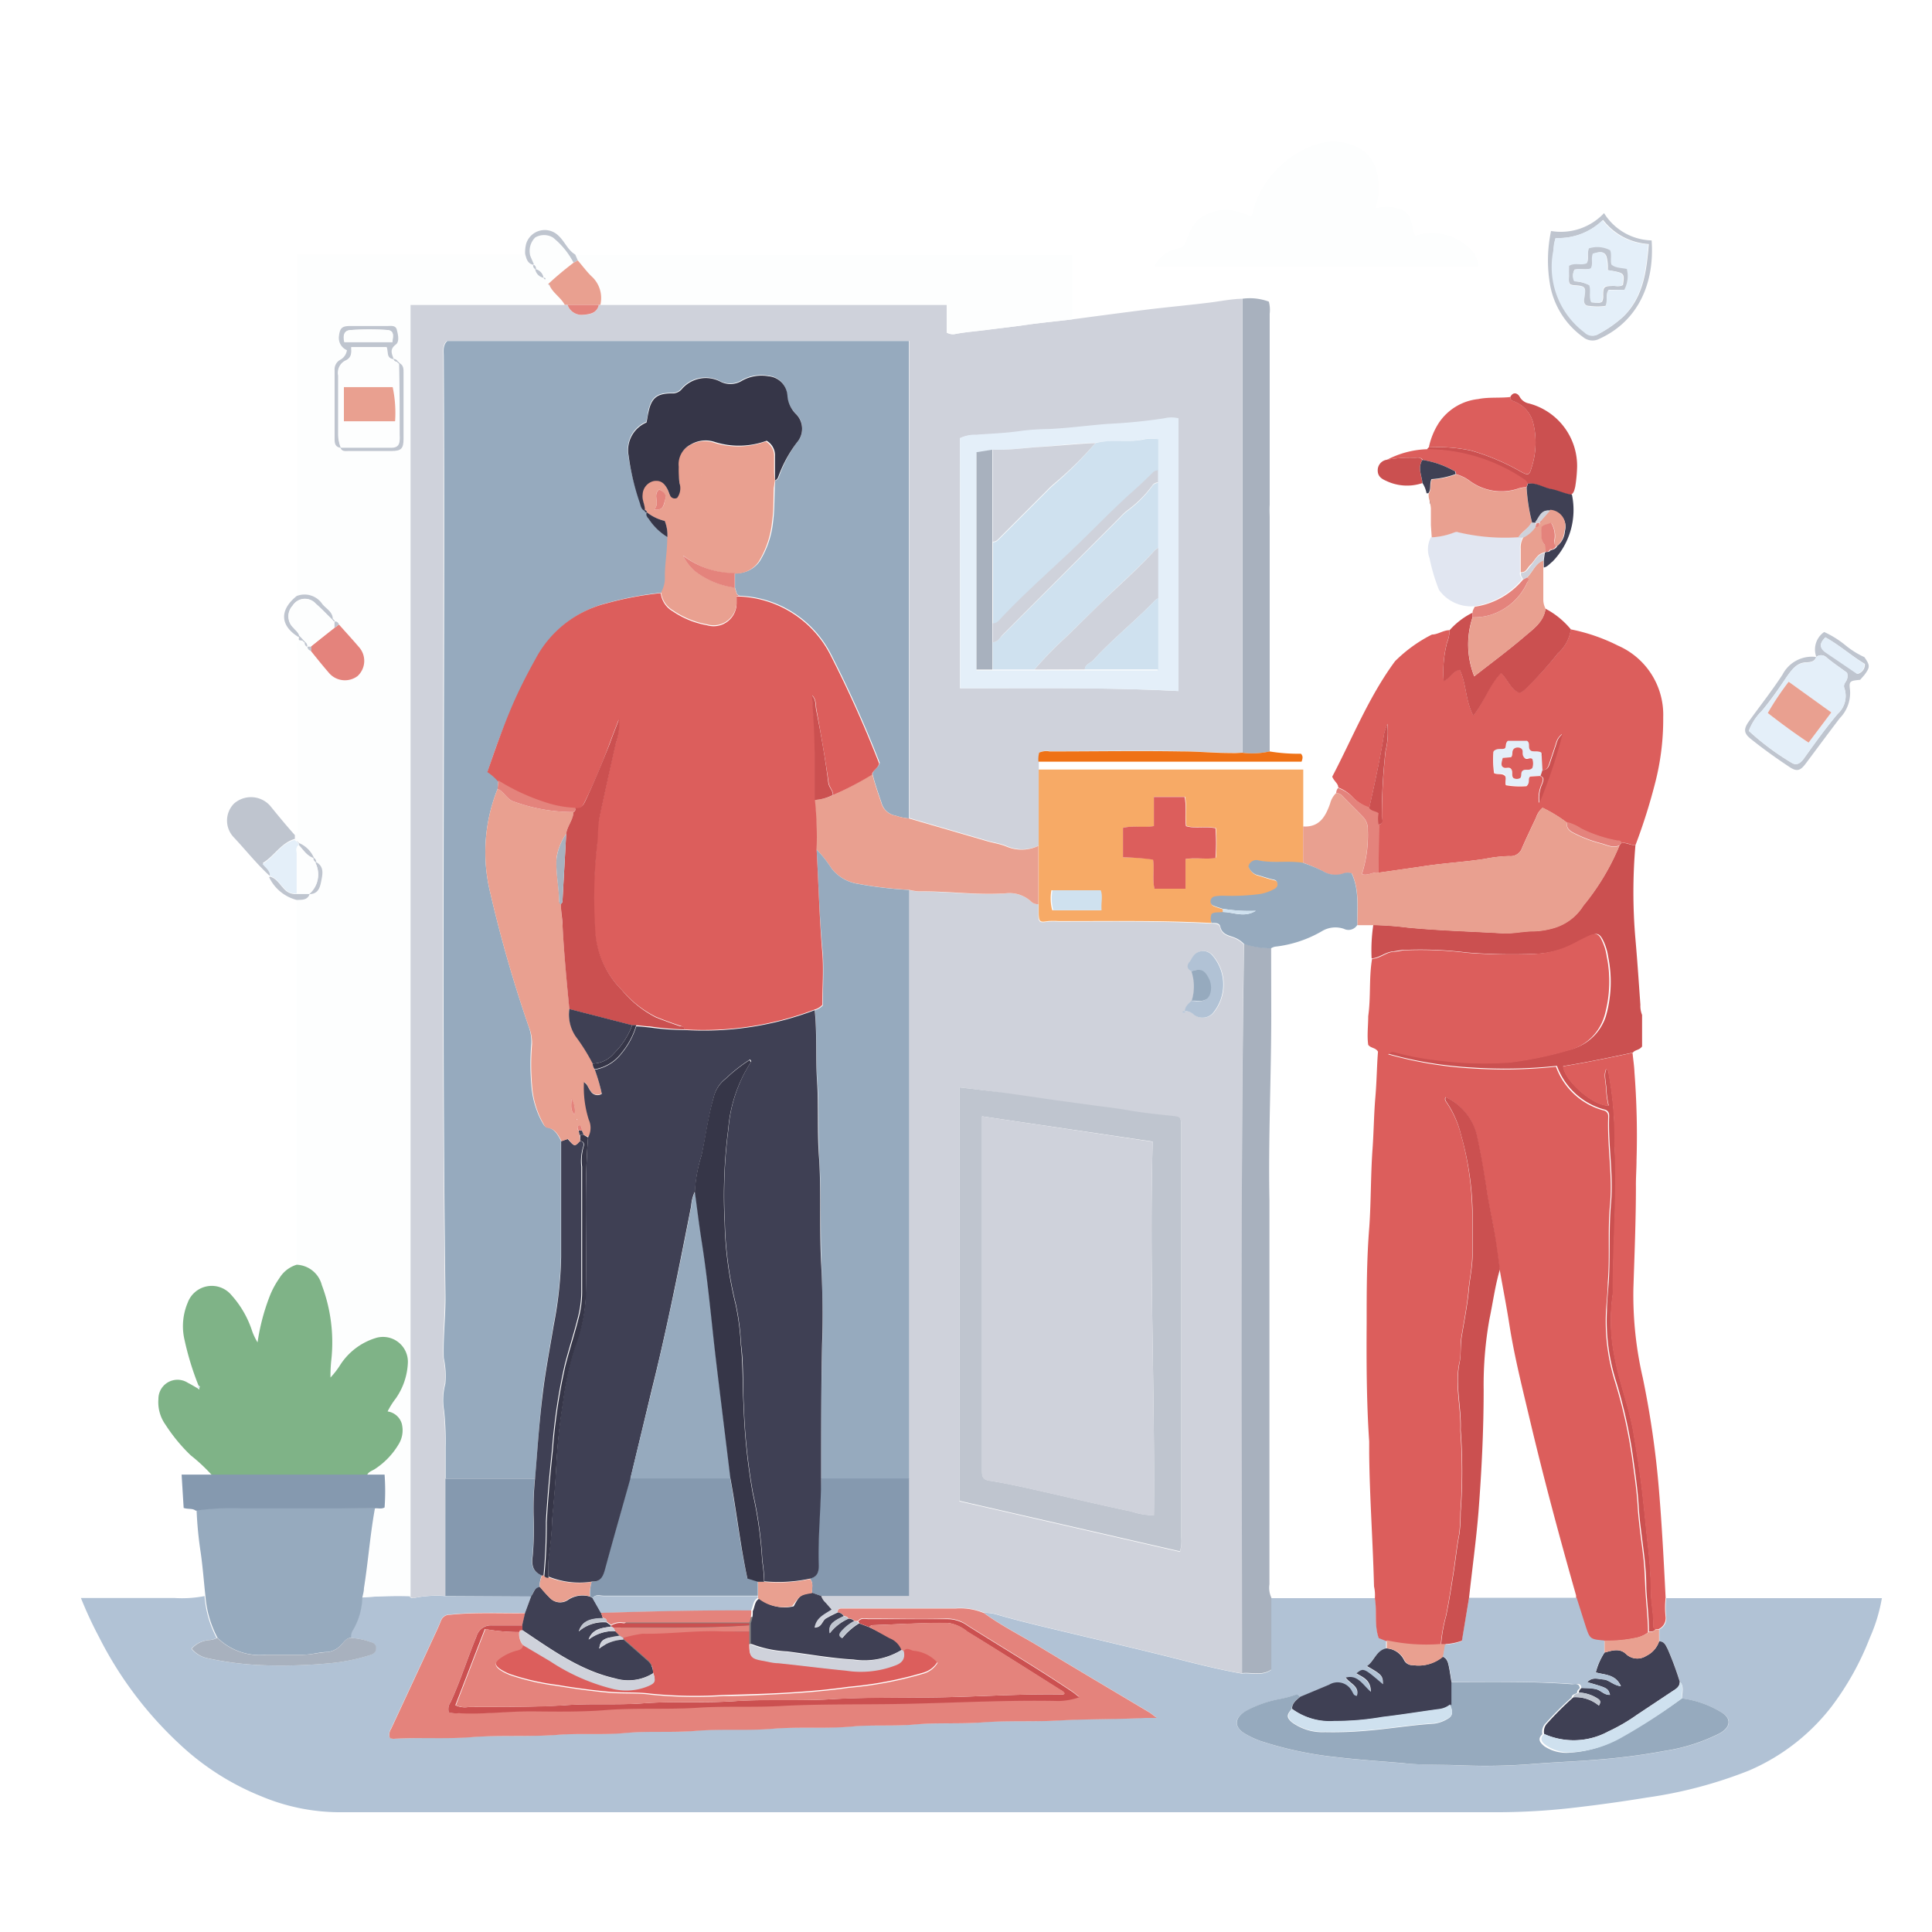 <svg id="Layer_1" data-name="Layer 1" xmlns="http://www.w3.org/2000/svg" viewBox="0 0 160 160"><rect x="0" y="0" width="160" height="160" fill="#808080" stroke="none"/><defs><style>.cls-1{fill:#fff;}.cls-2{fill:#b1c2d5;}.cls-3{fill:#bfc5cf;}.cls-4{fill:#cfd2db;}.cls-5{fill:#fdfefe;}.cls-6{fill:#dc5e5c;}.cls-7{fill:#7fb387;}.cls-8{fill:#96aabe;}.cls-9{fill:#cb5050;}.cls-10{fill:#a8b1be;}.cls-11{fill:#8599af;}.cls-12{fill:#e1e6f1;}.cls-13{fill:#e9a090;}.cls-14{fill:#3f4054;}.cls-15{fill:#e4837c;}.cls-16{fill:#cfe1ef;}.cls-17{fill:#e4eff9;}.cls-18{fill:#f7aa66;}.cls-19{fill:#ef7216;}.cls-20{fill:#363648;}</style></defs><title>Order Medicines</title><path class="cls-1" d="M-2.64-2.46V164H163.83V-2.46Zm51.42,139.8h0a1.06,1.06,0,0,0,.62,0,11.74,11.74,0,0,0,1.23-2.13,1.88,1.88,0,0,0,1-.63,1.07,1.07,0,0,1,.88-.48c1.69.09,3.35-.26,5.05-.2,2,.07,3.95,0,5.93,0a1.24,1.24,0,0,0,.54,0,6.7,6.7,0,0,0,1.09,2.29l.07.16a1.89,1.89,0,0,1-.34-.35c-.19-.25-.54-.18-.81-.11-.8.21-1.62.2-2.42.34a29.94,29.94,0,0,0-4.79,1c-.39.13-.9.18-1,.73H48.61C48.56,137.7,48.73,137.54,48.78,137.34Z"/><path class="cls-2" d="M6.7,132.34h7.76a9.83,9.83,0,0,0,2.48-.16,8.84,8.84,0,0,0,1,3.47,1.85,1.85,0,0,1-.65.18,2.1,2.1,0,0,0-1.44.71,2.3,2.3,0,0,0,1.33.79,26.27,26.27,0,0,0,4.67.58,43,43,0,0,0,5.68-.19,15.81,15.81,0,0,0,3.18-.68c.28-.11.43-.26.41-.56a.48.48,0,0,0-.41-.48,5.59,5.59,0,0,0-1.67-.35,1,1,0,0,1,.17-.66,5.68,5.68,0,0,0,.76-2.69,37,37,0,0,1,3.94-.11.32.32,0,0,0,.37.15,9.15,9.15,0,0,1,2.56-.16H44l-.52,1.4c-2.07,0-4.15-.09-6.23.13a.75.75,0,0,0-.73.47c-.17.43-.36.85-.56,1.27-1.18,2.56-2.38,5.13-3.57,7.69a.88.88,0,0,0-.11.78,1,1,0,0,0,.31.06c2.13-.08,4.26,0,6.4-.13,2.36-.17,4.73,0,7.1-.19,1.9-.14,3.81,0,5.71-.16s3.92,0,5.89-.18,4.21,0,6.31-.17,4.33,0,6.5-.18c1.69-.15,3.4,0,5.1-.16,1.92-.17,3.86,0,5.8-.19,2.12-.16,4.26,0,6.4-.16,2.36-.13,4.73-.08,7.1-.21.23,0,.47,0,.89,0-.34-.25-.49-.38-.66-.48-3-1.79-6-3.56-9-5.38-1.55-.94-3.18-1.75-4.65-2.82a3.49,3.49,0,0,1,1,.12c1.12.33,2.26.62,3.39.9,3.27.79,6.55,1.55,9.82,2.35,2.38.58,4.74,1.24,7.15,1.66.81-.09,1.67.24,2.43-.3v-5.95l8.6,0c.19,1.07-.07,2.18.32,3.28l.6.24,0,.67c-.84.17-1,1-1.6,1.47,1.25.71,1.33.81,1.32,1.5-1.61-1.37-1.61-1.37-2.2-.9.53.32,1.18.55,1.2,1.53-.68-.58-1-1.45-2.08-1.18.36.52,1.16.71.92,1.51-.28,0-.29-.21-.39-.35a1.34,1.34,0,0,0-1.91-.57l-2.39,1c-.1-.25-.29-.22-.5-.14a8.57,8.57,0,0,1-1.16.3,9.56,9.56,0,0,0-2.83,1c-1,.57-1,1.35,0,1.91a7.83,7.83,0,0,0,1.17.55,30.17,30.17,0,0,0,6.36,1.36c1.85.22,3.71.34,5.57.5,1.51.14,3,.11,4.57.17a49.44,49.44,0,0,0,6-.1c1.8-.15,3.61-.21,5.41-.36a53,53,0,0,0,5.62-.73,15.16,15.16,0,0,0,4.57-1.46c.91-.51,1-1.25.09-1.76a8.43,8.43,0,0,0-3.23-1.13c0-.46.2-1-.17-1.38a25.75,25.75,0,0,0-1-2.7c-.16-.29-.26-.66-.71-.64l0-1a1,1,0,0,0,.57-1,7,7,0,0,1,0-1.59h17.86a13.91,13.91,0,0,1-1,3.29,23.44,23.44,0,0,1-3.19,5.72,17.23,17.23,0,0,1-6.82,5.27,36.72,36.72,0,0,1-8.48,2.24q-2.81.46-5.62.79a55.78,55.78,0,0,1-6.47.42q-46.64,0-93.28,0c-.87,0-1.74,0-2.6,0a16.86,16.86,0,0,1-6.73-1.31,21.63,21.63,0,0,1-6.81-4.35,31.33,31.33,0,0,1-6.65-8.85C7.63,134.5,7.14,133.43,6.7,132.34Z"/><path class="cls-3" d="M154.05,56.3c-.84.08-.94.1-.84.83a3,3,0,0,1-.85,2.35c-.94,1.23-1.86,2.48-2.79,3.72-.46.62-.74.74-1.37.32-1.1-.73-2.18-1.5-3.21-2.33-.63-.5-.59-.86-.09-1.54.91-1.26,1.87-2.48,2.72-3.78a2.73,2.73,0,0,1,2.79-1.46c-.11.39-.51.42-.77.44-.8,0-1.19.54-1.61,1.12-.69,1-1.36,2-2.14,2.92a4.56,4.56,0,0,0-1.06,1.64,21.51,21.51,0,0,0,3.56,2.65c.41.25.73,0,1-.36.9-1.26,1.8-2.52,2.8-3.7a2,2,0,0,0,.55-2.14c-.08-.22,0-.39.14-.56a.82.82,0,0,0,.08-.71c-.54-.4-1.14-.8-1.69-1.26a.64.64,0,0,0-.85-.05,1.76,1.76,0,0,1,.65-2.06,8,8,0,0,1,1.74,1.08,7.1,7.1,0,0,0,1.59,1c.48.69.48.83,0,1.48Zm-2.88-3.52c-.46.47-.53.83,0,1.17l2.67,1.86a.79.79,0,0,0,.6-.83C153.32,54.31,152.34,53.43,151.17,52.78Z"/><path class="cls-4" d="M36.88,132.17a9.15,9.15,0,0,0-2.56.16.32.32,0,0,1-.37-.15V25.24H47a1.23,1.23,0,0,0,1.35.82c.51,0,1.1-.14,1.24-.82H78.4v2.3a1,1,0,0,0,.76.11c.87-.16,1.76-.23,2.64-.34s2-.24,3.07-.39c1.3-.19,2.61-.31,3.92-.47,2.17-.29,4.35-.58,6.52-.85,1.62-.19,3.24-.34,4.85-.54.9-.11,1.8-.3,2.71-.32,0,.14,0,.29,0,.43V61.73c0,.2,0,.41,0,.61-.29,0-.58,0-.87,0-1.35,0-2.7-.1-4.05-.13-3.67-.08-7.35,0-11,0a1.43,1.43,0,0,0-.86.1,2.1,2.1,0,0,0-.06.75v.7c0,2.09,0,4.18,0,6.27a3.24,3.24,0,0,1-2.74,0c-.47-.18-1-.26-1.49-.4l-6.5-1.89V28.23H37c-.39.38-.29.86-.29,1.31.1,25.88-.2,51.76.14,77.64,0,1.75-.2,3.51-.14,5.27a7,7,0,0,1,.13,2.14,5.28,5.28,0,0,0-.1,2.23,23.54,23.54,0,0,1,.12,3c0,.87,0,1.74,0,2.61ZM79.5,36.29V57c6.06,0,12.06-.09,18.08.23V34.69a2.48,2.48,0,0,0-1.17,0,45,45,0,0,1-4.61.46c-1.66.12-3.31.36-5,.43a19.92,19.92,0,0,0-2.31.16c-1.23.18-2.46.22-3.68.31A2.75,2.75,0,0,0,79.5,36.29Z"/><path class="cls-5" d="M46.77,25.24H34V132.18a37,37,0,0,0-3.94.11c0-.25.09-.5.13-.76.35-2.19.51-4.42.91-6.61.25,0,.52,0,.8-.13a19,19,0,0,0,0-2.72H30.36c.1-.35.46-.41.71-.59a6.24,6.24,0,0,0,1.91-2,2.21,2.21,0,0,0,.27-1.74,1.43,1.43,0,0,0-1.17-1,6.47,6.47,0,0,1,.68-1.08,5.56,5.56,0,0,0,1-3,2.06,2.06,0,0,0-2.67-2A5.36,5.36,0,0,0,28.2,113a6.78,6.78,0,0,1-.83,1.13,11.79,11.79,0,0,1,.06-1.38,13.44,13.44,0,0,0-.78-6.28,2.24,2.24,0,0,0-2.08-1.68V74.53c.42,0,.88,0,1.07-.48.73,0,.87-.63,1-1.11s.25-1.19-.44-1.55a.39.39,0,0,0-.19-.34,2.31,2.31,0,0,0-1.21-1.23l-.17-.17-.17-.18v-.31c.28-.26.15-.6.15-.9,0-4.79,0-9.58,0-14.37,0-.29-.14-.64.17-.88l.3.05.18.17a.36.36,0,0,0,.19.33.35.35,0,0,0,.32.34c.49.6,1,1.21,1.48,1.8a1.74,1.74,0,0,0,2.39.29,1.71,1.71,0,0,0,.12-2.4c-.54-.63-1.1-1.24-1.66-1.87a.35.35,0,0,0-.34-.3l-.17-.18c0-.59-.56-.83-.87-1.22a1.77,1.77,0,0,0-2.12-.66V21.07H43.49c.1.39.18.79.66.91a.35.35,0,0,0,.2.32A.87.87,0,0,0,45,23a.91.91,0,0,0,.1.1c.11-.09,0-.11-.05-.15a.87.87,0,0,0-.69-.7.36.36,0,0,0-.18-.34c-.1-.24-.21-.47-.3-.71a1.58,1.58,0,0,1,.41-1.5,1.44,1.44,0,0,1,1.47,0,6.53,6.53,0,0,1,1.71,2.09,27.44,27.44,0,0,0-2.11,1.77l.15.17C45.84,24.3,46.45,24.65,46.77,25.24ZM32.93,29.91a.39.39,0,0,0-.35-.18c-.13-.42-.37-.79.17-1.2.34-.25.19-.83.09-1.24S32.33,27,32,27c-1,0-2.08,0-3.12,0-.63,0-.78.22-.85.84A1.1,1.1,0,0,0,28.71,29a1.07,1.07,0,0,1-.54.79.9.9,0,0,0-.48.86c0,1.91,0,3.82,0,5.72,0,.35.06.64.47.71.1.4.43.32.7.32,1.18,0,2.36,0,3.54,0,.8,0,1-.22,1-1,0-1.81,0-3.62,0-5.44,0-.32,0-.64-.32-.83Z"/><path class="cls-6" d="M115.53,54.76a11.88,11.88,0,0,1,3.06-2.21c.5,0,.94-.37,1.46-.36a2.94,2.94,0,0,1-.21,1,9.76,9.76,0,0,0-.28,3.2c.54-.22.72-.82,1.33-.94.56,1.16.45,2.51,1.12,3.79.94-1.14,1.26-2.54,2.31-3.52.54.55.79,1.33,1.47,1.62.32,0,.45-.23.62-.37A29.61,29.61,0,0,0,129,54.12a3.23,3.23,0,0,0,1.08-2A15.21,15.21,0,0,1,134,53.47a6.24,6.24,0,0,1,3.74,5.92,21.06,21.06,0,0,1-.63,5.3A47.89,47.89,0,0,1,135.44,70c-.4,0-.75-.27-1.16-.18-.08-.14-.22-.15-.36-.18a11.22,11.22,0,0,1-3-1,3.62,3.62,0,0,0-1.17-.52,12,12,0,0,0-2-1.22,1.76,1.76,0,0,0-.54.81c-.39.83-.79,1.66-1.16,2.51a1,1,0,0,1-1.07.68,11.59,11.59,0,0,0-2,.23c-1.76.27-3.53.36-5.28.64l-3.57.51,0-4c.47,0,.31-.42.31-.67a51.48,51.48,0,0,1,.31-5.41,6.37,6.37,0,0,0,.15-2.26,6.5,6.5,0,0,0-.27.84c-.33,2.06-.78,4.09-1.23,6.13A3.63,3.63,0,0,1,112,66a3.09,3.09,0,0,0-1.17-.78c0-.33-.35-.52-.5-.9C112,61.14,113.34,57.73,115.53,54.76Zm12,9.5c.36.14.23.37.16.63a2.76,2.76,0,0,0-.24,1.61,43.48,43.48,0,0,0,1.91-5.71,1.37,1.37,0,0,0-.51.79l-.54,1.62c-.1.31-.2.62-.62.57l-.07-1.21c.18-.08.11-.13,0-.18-.27-.23-.63-.05-.91-.2s0-.59-.28-.78h-1.58c-.23.2-.06.5-.28.64s-.59-.07-.89.21a8.19,8.19,0,0,0,.05,1.78c.31.15.63,0,.87.2s0,.52.11.8a6.63,6.63,0,0,0,1.71.08c.26-.26,0-.59.3-.8Z"/><path class="cls-7" d="M24.57,104.74a2.24,2.24,0,0,1,2.08,1.68,13.44,13.44,0,0,1,.78,6.28,11.79,11.79,0,0,0-.06,1.38A6.78,6.78,0,0,0,28.2,113a5.36,5.36,0,0,1,2.91-2.19,2.06,2.06,0,0,1,2.67,2,5.56,5.56,0,0,1-1,3,6.47,6.47,0,0,0-.68,1.08,1.43,1.43,0,0,1,1.17,1,2.21,2.21,0,0,1-.27,1.74,6.24,6.24,0,0,1-1.91,2c-.25.18-.61.24-.71.59H17.6a14.52,14.52,0,0,0-1.81-1.7,14.13,14.13,0,0,1-2.09-2.54,3.2,3.2,0,0,1-.58-2.12,1.58,1.58,0,0,1,2.44-1.34c.28.14.55.31.82.46,0,0,.11.11.12.1s0-.13,0-.19A23.69,23.69,0,0,1,15.29,111a5,5,0,0,1,.26-3.13,2.12,2.12,0,0,1,3.62-.61,8.23,8.23,0,0,1,1.72,3,5.07,5.07,0,0,0,.44.91,17.5,17.5,0,0,1,1-3.81,7.08,7.08,0,0,1,.81-1.51A2.53,2.53,0,0,1,24.57,104.74Z"/><path class="cls-5" d="M88.79,26.45c-1.31.16-2.62.28-3.92.47-1,.15-2.05.25-3.07.39s-1.77.18-2.64.34a1,1,0,0,1-.76-.11v-2.3H49.72A2.42,2.42,0,0,0,49.08,23c-.44-.44-.82-.93-1.23-1.4l-.21-.49H88.79Z"/><path class="cls-8" d="M31.05,124.92c-.4,2.19-.56,4.42-.91,6.61,0,.26-.08.51-.13.76a5.68,5.68,0,0,1-.76,2.69,1,1,0,0,0-.17.66c-.38,0-.55.29-.76.51a1.83,1.83,0,0,1-1.18.66c-.69,0-1.36.24-2.05.22-1,0-2,0-3,0a5,5,0,0,1-4.08-1.4,8.84,8.84,0,0,1-1-3.47c-.13-1.2-.22-2.4-.39-3.59a31.82,31.82,0,0,1-.34-3.51,20.84,20.84,0,0,1,3.95-.19h7.78Z"/><path class="cls-5" d="M95.59,22.05a2.79,2.79,0,0,1,2-1.48c.37-.07.49-.24.64-.57a4.47,4.47,0,0,1,.92-1.73,3.54,3.54,0,0,1,3.38-.73,6.43,6.43,0,0,1,1.06.38c.27-.33.24-.76.38-1.12a8.19,8.19,0,0,1,4-4.41,5.52,5.52,0,0,1,1.94-.63c2.14-.2,4.17.84,4.24,3.38a5.23,5.23,0,0,1-.24,2.12,3.44,3.44,0,0,1,2.3.16c.79.45.64,1.35,1,2.11a4.45,4.45,0,0,1,4.38.92,2.47,2.47,0,0,1,.87,1.6Z"/><path class="cls-9" d="M135.44,70a44.81,44.81,0,0,0,0,7.77c.16,1.81.28,3.63.41,5.44a2,2,0,0,0,.14.84v2.61c-.22.32-.58.27-.76.51-1.92.41-3.84.81-5.77,1.12.15,1.28,2.57,3.33,3.77,3.26a7.82,7.82,0,0,1-.2-1.52c-.12-1-.15-1,0-1.51.16.07.17.21.2.35a29.3,29.3,0,0,1,.49,5.91c.22,4-.11,8-.14,11.93a2.08,2.08,0,0,1,0,.43,15,15,0,0,0,.16,5.3c.38,2.09,1.18,4.06,1.54,6.16.28,1.66.55,3.32.74,5,.15,1.31.28,2.62.41,3.93a38.5,38.5,0,0,1,.31,4.29c0,1,.25,1.93.19,2.91,0,.06.11.13.16.19-.11.23-.34.18-.53.21,0-1.21-.16-2.41-.22-3.61,0-.83-.06-1.67-.15-2.49-.16-1.43-.39-2.84-.48-4.27-.07-1.23-.24-2.45-.41-3.67a41.36,41.36,0,0,0-1.46-6.69,16.65,16.65,0,0,1-.76-5.86c0-.8.1-1.6.15-2.4.14-2.13,0-4.26.18-6.4.23-2.39-.22-4.78-.15-7.17a2.17,2.17,0,0,0,0-.26.46.46,0,0,0-.38-.42,5.79,5.79,0,0,1-3.94-3.62,40.39,40.39,0,0,1-7,.14A32.24,32.24,0,0,1,115,87.27c.19-.22.3-.23.42-.2a23.43,23.43,0,0,0,3.53.69,30.29,30.29,0,0,0,6.17.19,30.53,30.53,0,0,0,4.79-1A4.18,4.18,0,0,0,133,84.14a10.38,10.38,0,0,0,.18-4.92,4.51,4.51,0,0,0-.44-1.39c-.28-.53-.5-.59-1-.33s-.83.41-1.24.62A7.83,7.83,0,0,1,127,79a46.45,46.45,0,0,1-5.53-.12,30.84,30.84,0,0,0-5.18-.21c-.31,0-.62.09-.93.12-.65.06-1.13.55-1.77.58a14.26,14.26,0,0,1,.14-2.77,26.74,26.74,0,0,1,2.83.21c2.61.25,5.22.32,7.83.47.87.06,1.72-.19,2.58-.16a6.77,6.77,0,0,0,1.78-.3A4.28,4.28,0,0,0,131.12,75a19.64,19.64,0,0,0,3-5l.15-.18C134.69,69.76,135,70,135.44,70Z"/><path class="cls-6" d="M137.06,134.94c-.05-.06-.16-.13-.16-.19.06-1-.2-1.94-.19-2.91a38.5,38.5,0,0,0-.31-4.29c-.13-1.31-.26-2.62-.41-3.93-.19-1.67-.46-3.33-.74-5-.36-2.1-1.16-4.07-1.54-6.16a15,15,0,0,1-.16-5.3,2.08,2.08,0,0,0,0-.43c0-4,.36-8,.14-11.93a29.3,29.3,0,0,0-.49-5.91c0-.14,0-.28-.2-.35-.15.47-.12.47,0,1.51a7.82,7.82,0,0,0,.2,1.52c-1.2.07-3.62-2-3.77-3.26,1.93-.31,3.85-.71,5.77-1.12.05.54.14,1.09.16,1.63a67.8,67.8,0,0,1,.17,7.27c0,.72-.06,1.44-.05,2.16,0,2.83-.12,5.66-.21,8.49a30.42,30.42,0,0,0,.78,7.37,76.74,76.74,0,0,1,1.34,9.31c.25,3,.4,5.93.55,8.9a7,7,0,0,0,0,1.59,1,1,0,0,1-.57,1Z"/><path class="cls-10" d="M105.15,42.77c0,1.44,0,2.88,0,4.32q0,7.57,0,15.14a6.6,6.6,0,0,1-2.26.11c0-.2,0-.41,0-.61V25.17c0-.14,0-.29,0-.43a4.52,4.52,0,0,1,2.19.24,2.63,2.63,0,0,1,.07,1V41.81C105.13,42.13,105.14,42.45,105.15,42.77Z"/><path class="cls-11" d="M31.05,124.92l-3.11,0H20.16a20.84,20.84,0,0,0-3.95.19c-.27-.22-.62-.1-1-.23l-.17-2.76H31.85a19,19,0,0,1,0,2.72C31.57,125,31.3,124.88,31.05,124.92Z"/><path class="cls-12" d="M119.17,48.85a15.15,15.15,0,0,1-.78-2.62,2.13,2.13,0,0,1,.11-1.73,5.89,5.89,0,0,0,2-.46l.19,0a16.76,16.76,0,0,0,5,.41l.45,0a1.65,1.65,0,0,0-.26,1c0,.65,0,1.3,0,1.95-.07.23.1.38.18.56a6.41,6.41,0,0,1-4,2.25A3.28,3.28,0,0,1,119.17,48.85Z"/><path class="cls-6" d="M118.33,37.05a6,6,0,0,1,.81-2,4.49,4.49,0,0,1,3.27-2c.88-.18,1.78-.07,2.66-.17,0,.19.1.28.3.35a2.58,2.58,0,0,1,1.58,1.7,6.68,6.68,0,0,1-.12,3.81c-.18.64-.28.64-.89.31a18.59,18.59,0,0,0-4.11-1.74A13.31,13.31,0,0,0,118.33,37.05Z"/><path class="cls-13" d="M125.76,44.49a16.76,16.76,0,0,1-5-.41c0-.47.35-.91.16-1.41a3.85,3.85,0,0,0-.35,1.37,5.89,5.89,0,0,1-2,.46l-.07-1,0-1.64a3.3,3.3,0,0,1,1.87-.13c.05-.51-.2-.62-.54-.68a2,2,0,0,0-1.41.48,1.31,1.31,0,0,1-.1-.65c.25-.33.07-.77.26-1.17a7.07,7.07,0,0,0,2-.42,3.33,3.33,0,0,1,1.15.56,4.41,4.41,0,0,0,3.94.65,2,2,0,0,1,.75-.13,14.55,14.55,0,0,0,.46,2.92C126.57,43.76,126.07,44,125.76,44.49Zm-3.09-2.94a6.59,6.59,0,0,1,2,.27C123.9,40.9,123.07,40.78,122.67,41.55Zm-3.21,2.09a.36.36,0,0,0,.3-.16.72.72,0,0,0-.06-.94.3.3,0,0,0-.46,0,.71.71,0,0,0-.08.87A.39.39,0,0,0,119.46,43.64Zm3.9-1.14c-.69.5-.69.68-.1,1.27C123.64,43.4,123.61,43,123.36,42.5Z"/><path class="cls-9" d="M118.33,37.05a13.31,13.31,0,0,1,3.5.27,18.59,18.59,0,0,1,4.11,1.74c.61.33.71.33.89-.31a6.68,6.68,0,0,0,.12-3.81,2.58,2.58,0,0,0-1.58-1.7c-.2-.07-.29-.16-.3-.35.24-.49.63-.34.8,0a1.1,1.1,0,0,0,.74.52,5.35,5.35,0,0,1,4,5.24,11.94,11.94,0,0,1-.16,1.68c-.07.25-.1.5-.35.64-.6-.07-1.15-.35-1.74-.47s-1.21-.55-1.91-.43a.68.68,0,0,0-.26-.32,14.43,14.43,0,0,0-8-2.51A.3.3,0,0,1,118.33,37.05Z"/><path class="cls-3" d="M24.42,69.16v.31l0,0c-1.16.34-1.7,1.42-2.66,2,.31.39.65.61.62,1l-.06.05c-1.09-1-2-2.16-3-3.22a2,2,0,0,1,.06-2.75,2.12,2.12,0,0,1,3,.19C23.07,67.59,23.73,68.39,24.42,69.16Z"/><path class="cls-6" d="M118.26,37.2a14.43,14.43,0,0,1,8,2.51.68.68,0,0,1,.26.32l-.1.32a2,2,0,0,0-.75.13,4.41,4.41,0,0,1-3.94-.65,3.33,3.33,0,0,0-1.15-.56c0-.12,0-.24-.16-.28a7.74,7.74,0,0,0-2.59-.89c-.15-.26-.4-.17-.61-.19a11,11,0,0,0-2.36.17A7.64,7.64,0,0,1,118.26,37.2Z"/><path class="cls-3" d="M128.45,19.13a4.9,4.9,0,0,0,4.39-1.48,4.78,4.78,0,0,0,3.94,2.26c.26,3.58-1.14,6.69-4.31,8.14a1.22,1.22,0,0,1-1.36-.13,6.81,6.81,0,0,1-2.74-4.33A11.8,11.8,0,0,1,128.45,19.13Zm.38.58a3.24,3.24,0,0,0-.14,1,6.8,6.8,0,0,0,2.58,6.8.92.92,0,0,0,1.18.11,9.8,9.8,0,0,0,2-1.41c1.66-1.63,1.91-3.76,2.1-6a5.15,5.15,0,0,1-3.79-2A5.24,5.24,0,0,1,128.83,19.71Z"/><path class="cls-9" d="M114.82,38.08a11,11,0,0,1,2.36-.17c.21,0,.46-.07.61.19-.4.64-.05,1.28,0,1.91a4,4,0,0,1-3-.19c-.35-.15-.67-.36-.69-.79A.88.88,0,0,1,114.82,38.08Z"/><path class="cls-14" d="M117.8,40c-.06-.63-.41-1.27,0-1.91a7.74,7.74,0,0,1,2.59.89c.12,0,.15.16.16.28a7.07,7.07,0,0,1-2,.42c-.19.4,0,.84-.26,1.17l-.15,0A2.32,2.32,0,0,0,117.8,40Z"/><path class="cls-3" d="M24.57,49.36a1.77,1.77,0,0,1,2.12.66c.31.39.85.63.87,1.22l-.06.06c-.45-.44-.88-.9-1.35-1.31a1.2,1.2,0,0,0-1.92.17A1.29,1.29,0,0,0,24.3,52c.17.22.43.38.49.69l-.08.06C23.19,51.81,23.13,50.52,24.57,49.36Z"/><path class="cls-3" d="M47.64,21.08l.21.49-.35.19a6.53,6.53,0,0,0-1.71-2.09,1.44,1.44,0,0,0-1.47,0,1.58,1.58,0,0,0-.41,1.5c.09.24.2.47.3.71l-.06.05c-.48-.12-.56-.52-.66-.91a2.74,2.74,0,0,1,.09-.85,1.61,1.61,0,0,1,2.66-.66C46.78,20,47,20.7,47.64,21.08Z"/><path class="cls-3" d="M25.64,74.05c-.19.52-.65.46-1.07.48a3.49,3.49,0,0,1-2.28-1.88l.06-.05c.54.14.8.63,1.16,1a1.24,1.24,0,0,0,1.06.44l1,0Z"/><path class="cls-3" d="M25.05,53.06l-.3-.05,0-.31.08-.06.33.35Z"/><path class="cls-4" d="M102.86,138.59c-2.41-.42-4.77-1.08-7.15-1.66-3.27-.8-6.55-1.56-9.82-2.35-1.13-.28-2.27-.57-3.39-.9a3.49,3.49,0,0,0-1-.12,5.11,5.11,0,0,0-2.35-.38c-2.35,0-4.71,0-7.07,0H69.83c-.23,0-.48,0-.46.33a10.31,10.31,0,0,0-1,.51c-.3.21-.32.75-.92.74.14-.85.84-1.11,1.41-1.5l-.49-.56a1.31,1.31,0,0,1-.37-.56h7.25V121.49q0-23.89,0-47.79a4.88,4.88,0,0,0,.84.13c2.27,0,4.52.29,6.79.18h.26a2.64,2.64,0,0,1,2.23.63.78.78,0,0,0,.63.24c0,.29,0,.58,0,.86,0,.66.1.7.79.59a6.11,6.11,0,0,1,.86,0c4.22,0,8.45-.07,12.67.16.28,0,.65,0,.72.3.14.64.69.72,1.14.89a2.2,2.2,0,0,1,.83.55C102.72,98.32,102.91,118.45,102.86,138.59ZM98.17,83.74a1,1,0,0,1,.76.31,1.18,1.18,0,0,0,1.5-.09,3.68,3.68,0,0,0,0-4.85,1,1,0,0,0-1.61.13c-.1.14-.17.3-.28.43-.26.34-.17.58.17.77a4,4,0,0,1,0,2.44c-.24.24-.52.46-.53.85-.08,0-.2,0-.23.12C98.07,83.92,98.12,83.84,98.17,83.74ZM79.46,90.05v34.29l18.26,4.18a2.92,2.92,0,0,0,.1-1.14V94.23c0-.35,0-.7,0-1,0-.67-.08-.7-.74-.77-1.25-.13-2.5-.26-3.74-.48-.9-.16-1.82-.26-2.72-.38l-3.23-.44c-1.39-.2-2.77-.41-4.16-.6C82,90.35,80.79,90.21,79.46,90.05Z"/><path class="cls-6" d="M113.63,79.4c.64,0,1.12-.52,1.77-.58.31,0,.62-.1.93-.12a30.84,30.84,0,0,1,5.18.21A46.45,46.45,0,0,0,127,79a7.83,7.83,0,0,0,3.38-.91c.41-.21.82-.43,1.24-.62s.76-.2,1,.33a4.51,4.51,0,0,1,.44,1.39,10.38,10.38,0,0,1-.18,4.92A4.18,4.18,0,0,1,129.88,87a30.53,30.53,0,0,1-4.79,1,30.29,30.29,0,0,1-6.17-.19,23.43,23.43,0,0,1-3.53-.69c-.12,0-.23,0-.42.2a32.24,32.24,0,0,0,6.89,1.16,40.39,40.39,0,0,0,7-.14,5.79,5.79,0,0,0,3.94,3.62.46.46,0,0,1,.38.42,2.17,2.17,0,0,1,0,.26c-.07,2.39.38,4.78.15,7.17-.2,2.14,0,4.27-.18,6.4,0,.8-.11,1.6-.15,2.4a16.65,16.65,0,0,0,.76,5.86,41.36,41.36,0,0,1,1.46,6.69c.17,1.22.34,2.44.41,3.67.09,1.43.32,2.84.48,4.27.09.82.11,1.66.15,2.49.06,1.2.22,2.4.22,3.61a2.6,2.6,0,0,1-1.15.48,11.2,11.2,0,0,1-2.52.22c-1.19-.11-1.19-.11-1.57-1.27l-.72-2.27a1.07,1.07,0,0,0,0-.25c-1.38-4.85-2.69-9.73-3.85-14.64-.61-2.58-1.26-5.15-1.67-7.77-.24-1.54-.54-3.06-.81-4.59-.15-1-.29-2.1-.46-3.14s-.42-2.07-.58-3.11c-.25-1.67-.53-3.33-.9-5a4.71,4.71,0,0,0-2.54-3,.31.31,0,0,0,0,.32A8.4,8.4,0,0,1,121,94a25,25,0,0,1,.92,6.27c0,1.24,0,2.48,0,3.72,0,1-.22,1.88-.3,2.82-.12,1.31-.38,2.6-.59,3.89-.13.75,0,1.5-.19,2.23-.37,1.84.17,3.66.1,5.49,0,0,0,0,0,.08a45.94,45.94,0,0,1,0,6.74,15.39,15.39,0,0,1-.1,1.8c-.2,1-.3,2-.45,3-.2,1.27-.39,2.54-.65,3.8a12.55,12.55,0,0,0-.42,2.36,15.08,15.08,0,0,1-4.54-.3l-.6-.24c-.39-1.1-.13-2.21-.32-3.28a3.26,3.26,0,0,0-.07-1c-.09-3.66-.36-7.32-.4-11,0-.34,0-.69,0-1-.22-3.25-.23-6.52-.21-9.77,0-2.65,0-5.31.22-8,.15-2.16.11-4.33.27-6.49.1-1.41.11-2.82.23-4.23s.12-2.59.22-3.8c-.22-.35-.59-.27-.81-.56-.11-.76,0-1.56,0-2.37C113.54,82.53,113.36,81,113.63,79.4Z"/><path class="cls-15" d="M69.37,133.54c0-.36.23-.33.46-.33h2.24c2.36,0,4.72,0,7.07,0a5.11,5.11,0,0,1,2.35.38c1.47,1.07,3.1,1.88,4.65,2.82,3,1.82,6,3.59,9,5.38.17.1.32.23.66.48-.42,0-.66,0-.89,0-2.37.13-4.74.08-7.1.21-2.14.13-4.28,0-6.4.16-1.94.15-3.88,0-5.8.19-1.7.14-3.41,0-5.1.16-2.17.19-4.34,0-6.5.18s-4.21,0-6.31.17-3.93,0-5.89.18-3.81,0-5.71.16c-2.37.17-4.74,0-7.1.19-2.14.16-4.27,0-6.4.13a1,1,0,0,1-.31-.06.88.88,0,0,1,.11-.78c1.19-2.56,2.39-5.13,3.57-7.69.2-.42.39-.84.56-1.27a.75.75,0,0,1,.73-.47c2.08-.22,4.16-.1,6.23-.13l-.23,1-2.52,0a1.23,1.23,0,0,0-1.27.89c-.75,1.8-1.33,3.68-2.15,5.46a1,1,0,0,0-.15.85,2.28,2.28,0,0,0,.83.07c2.05.09,4.09-.2,6.14-.19s4.09.05,6.14-.12c2.47-.19,5,0,7.44-.18s4.78,0,7.18-.16c3.42-.2,6.87-.09,10.3-.17,4.16-.09,8.31-.32,12.47-.23a5.67,5.67,0,0,0,1.7-.31c-.27-.2-.44-.36-.63-.48-2.82-1.89-5.74-3.62-8.61-5.43a2.87,2.87,0,0,0-1.68-.56c-2.17.06-4.34,0-6.51,0-.3,0-.65-.13-.88.2l-.3,0a.59.59,0,0,0-.5-.2c-.07-.17-.23-.17-.37-.22A.64.64,0,0,0,69.37,133.54Z"/><path class="cls-8" d="M139.29,140.65a8.43,8.43,0,0,1,3.23,1.13c.89.51.82,1.25-.09,1.76a15.16,15.16,0,0,1-4.57,1.46,53,53,0,0,1-5.62.73c-1.8.15-3.61.21-5.41.36a49.44,49.44,0,0,1-6,.1c-1.53-.06-3.06,0-4.57-.17-1.86-.16-3.72-.28-5.57-.5a30.17,30.17,0,0,1-6.36-1.36,7.83,7.83,0,0,1-1.17-.55c-1-.56-.94-1.34,0-1.91a9.56,9.56,0,0,1,2.83-1,8.57,8.57,0,0,0,1.16-.3c.21-.08.4-.11.5.14-.33.26-.66.51-.68,1-.43.48-.43.69,0,1.08a4.31,4.31,0,0,0,2.76.83,31.43,31.43,0,0,0,3.36-.11c1.89-.15,3.76-.47,5.65-.59a2.76,2.76,0,0,0,1.06-.35c.51-.26.56-.55.29-1.21l0-1.89c3.36,0,6.72-.07,10.08.18.26,0,.61-.12.66.33-.12.1-.24.21-.22.38-.15.13-.43.1-.46.39a26.38,26.38,0,0,0-2.12,2.11,1,1,0,0,0-.3.93c-.44.41-.17.72.17,1a3.29,3.29,0,0,0,2.12.53,9.33,9.33,0,0,0,4.07-1.21A46.15,46.15,0,0,0,139.29,140.65Z"/><path class="cls-10" d="M105.28,84.08c0,5.12-.25,10.23-.15,15.35,0,1,0,2,0,3v28.78a1.9,1.9,0,0,0,.16,1.1v5.95c-.76.54-1.62.21-2.43.3,0-20.14-.14-40.27.17-60.41a6.81,6.81,0,0,0,2.24.35Z"/><path class="cls-11" d="M36.88,132.17q0-4.86,0-9.72h7.41a25.17,25.17,0,0,0-.12,3,26.84,26.84,0,0,1-.07,3.36c-.12.83,0,1.34.78,1.66a2,2,0,0,0-.18,1c-.48,0-.51.47-.73.74Z"/><path class="cls-14" d="M107,141.52c0-.47.35-.72.68-1l2.39-1a1.34,1.34,0,0,1,1.91.57c.1.14.11.34.39.35.24-.8-.56-1-.92-1.51,1-.27,1.4.6,2.08,1.18,0-1-.67-1.21-1.2-1.53.59-.47.59-.47,2.2.9,0-.69-.07-.79-1.32-1.5.61-.43.76-1.3,1.6-1.47a1.74,1.74,0,0,1,1.48,1,.76.76,0,0,0,.71.39,3.13,3.13,0,0,0,2.48-.7c.37.15.44.49.51.82s.14.84.21,1.26l0,1.89a1.87,1.87,0,0,1-1,.39c-1.54.21-3.07.46-4.61.64a22.8,22.8,0,0,1-4,.34A5.31,5.31,0,0,1,107,141.52Z"/><path class="cls-14" d="M127.88,143.6a1,1,0,0,1,.3-.93,26.38,26.38,0,0,1,2.12-2.11,3,3,0,0,1,2.11.69c.23-.36.06-.48-.11-.59a3.11,3.11,0,0,0-1.54-.49c0-.17.1-.28.22-.38.4,0,.8,0,1.2.1s.68.51,1.16.47c-.18-.56-.18-.56-1.88-1.05.41-.46.89-.26,1.35-.22s.81.49,1.43.55c-.45-1-1.33-.92-2.08-1.14a5.47,5.47,0,0,1,.72-1.64c.61-.17,1.27-.39,1.79.13a1.36,1.36,0,0,0,1.67.14,2.06,2.06,0,0,0,1.06-1.2c.45,0,.55.35.71.64a25.75,25.75,0,0,1,1,2.7c0,.46-.36.62-.67.83L135.58,142a15,15,0,0,1-2.39,1.39A6,6,0,0,1,127.88,143.6Z"/><path class="cls-14" d="M44,132.17c.22-.27.25-.72.73-.74a11.28,11.28,0,0,0,.8.89,1.16,1.16,0,0,0,1.47.21,2.15,2.15,0,0,1,1.88-.3l.19.1.72,1.24.14.46c-1.15,0-1.75.29-2,1.08a3.1,3.1,0,0,1,2.3-.75l.36.26a.14.14,0,0,0,0,.09c-.76.11-1.53.18-1.85,1.07a3.39,3.39,0,0,1,2.18-.7l.37.38c-1.32.19-1.57.35-1.66,1.07a3.35,3.35,0,0,1,2-.74c.64.56,1.28,1.11,1.91,1.68a1.33,1.33,0,0,1,.55,1.1,3.87,3.87,0,0,1-3.16.42c-2.9-.66-5.27-2.39-7.68-4l0-.41.23-1Z"/><path class="cls-10" d="M18,135.64a5,5,0,0,0,4.08,1.4c1,0,2,0,3,0,.69,0,1.36-.19,2.05-.22a1.83,1.83,0,0,0,1.18-.66c.21-.22.38-.53.76-.51a5.59,5.59,0,0,1,1.67.35.48.48,0,0,1,.41.48c0,.3-.13.45-.41.56a15.81,15.81,0,0,1-3.18.68,43,43,0,0,1-5.68.19,26.27,26.27,0,0,1-4.67-.58,2.3,2.3,0,0,1-1.33-.79,2.1,2.1,0,0,1,1.44-.71A1.85,1.85,0,0,0,18,135.64Z"/><path class="cls-16" d="M127.88,143.6a6,6,0,0,0,5.31-.2,15,15,0,0,0,2.39-1.39l2.87-1.91c.31-.21.67-.37.67-.83.37.42.12.92.17,1.38a46.15,46.15,0,0,1-5,3.25,9.33,9.33,0,0,1-4.07,1.21,3.29,3.29,0,0,1-2.12-.53C127.71,144.32,127.44,144,127.88,143.6Z"/><path class="cls-13" d="M119.52,137.2a3.13,3.13,0,0,1-2.48.7.76.76,0,0,1-.71-.39,1.74,1.74,0,0,0-1.48-1l0-.67a15.08,15.08,0,0,0,4.54.3l.34,0Z"/><path class="cls-13" d="M137.4,135.93a2.06,2.06,0,0,1-1.06,1.2,1.36,1.36,0,0,1-1.67-.14c-.52-.52-1.18-.3-1.79-.13l0-1a11.2,11.2,0,0,0,2.52-.22,2.6,2.6,0,0,0,1.15-.48c.19,0,.42,0,.53-.21h.32Z"/><path class="cls-17" d="M150.42,54.4a.64.64,0,0,1,.85.05c.55.46,1.15.86,1.69,1.26a.82.82,0,0,1-.08.71c-.09.17-.22.34-.14.56a2,2,0,0,1-.55,2.14c-1,1.18-1.9,2.44-2.8,3.7-.27.39-.59.61-1,.36a21.51,21.51,0,0,1-3.56-2.65,4.56,4.56,0,0,1,1.06-1.64C146.67,58,147.34,57,148,56c.42-.58.81-1.09,1.61-1.12.26,0,.66-.05.77-.44ZM151.66,59l-3.53-2.54a22.89,22.89,0,0,0-1.73,2.59c1.12.87,2.22,1.68,3.38,2.45Z"/><path class="cls-17" d="M151.17,52.78c1.17.65,2.15,1.53,3.22,2.2a.79.79,0,0,1-.6.83L151.12,54C150.64,53.61,150.71,53.25,151.17,52.78Z"/><path class="cls-8" d="M44.31,122.44H36.9c0-.87,0-1.74,0-2.61a23.54,23.54,0,0,0-.12-3,5.28,5.28,0,0,1,.1-2.23,7,7,0,0,0-.13-2.14c-.06-1.76.17-3.52.14-5.27-.34-25.88,0-51.76-.14-77.64,0-.45-.1-.93.29-1.31H75.27V67.78a4.61,4.61,0,0,1-1.09-.23A1.46,1.46,0,0,1,73,66.47c-.27-.78-.54-1.57-.74-2.37.06-.37.48-.5.6-.92a97.82,97.82,0,0,0-4.08-9.08,8.87,8.87,0,0,0-7.54-4.76l-.2-.13-.17-.54V47.46a2.31,2.31,0,0,0,2.06-1,7.78,7.78,0,0,0,1.1-3.3c.14-1.12.08-2.23.17-3.35a.48.48,0,0,0,.3-.29A10.74,10.74,0,0,1,66,36.64a1.72,1.72,0,0,0-.09-2.38,2.38,2.38,0,0,1-.73-1.57,1.71,1.71,0,0,0-1.57-1.58,3.28,3.28,0,0,0-2.24.4,1.82,1.82,0,0,1-1.71.06,2.62,2.62,0,0,0-3.24.62,1,1,0,0,1-.83.34c-1.23,0-1.69.4-1.93,1.62,0,.25-.09.51-.15.79a2.48,2.48,0,0,0-1.48,2.74A19.79,19.79,0,0,0,53,41.55c.09.26.11.58.43.71l0,0c0,.12,0,.22.19.19h0c-.1.25,0,.43.18.61a4.92,4.92,0,0,0,1.53,1.45c0,1.09-.18,2.17-.2,3.25a2.41,2.41,0,0,1-.31,1.32,27.29,27.29,0,0,0-4.47.84,9.16,9.16,0,0,0-5.88,4.57c-.7,1.26-1.36,2.54-1.93,3.86C41.7,60.14,41,62,40.4,63.87a4.32,4.32,0,0,1,.87.76l-.06.7a14.07,14.07,0,0,0-.61,8.6A109.57,109.57,0,0,0,43.78,85,3.64,3.64,0,0,1,44,86.45a19.61,19.61,0,0,0,0,3.34,7.53,7.53,0,0,0,.82,3c.14.23.24.52.5.57.63.13.87.62,1.13,1.1,0,3.2,0,6.41,0,9.61a32.57,32.57,0,0,1-.62,5.66c-.32,2-.7,3.9-.93,5.87C44.65,117.9,44.5,120.17,44.31,122.44Z"/><path class="cls-18" d="M100.34,76.44c-4.22-.23-8.45-.15-12.67-.16a6.11,6.11,0,0,0-.86,0c-.69.11-.76.07-.79-.59,0-.28,0-.57,0-.86,0-1.61,0-3.22,0-4.83,0-2.09,0-4.18,0-6.27h21.91V68.5c0,1,0,2,0,3-1.2-.14-2.42,0-3.63-.19a.67.67,0,0,0-.87.5,1.1,1.1,0,0,0,.8.72c.36.1.71.23,1.08.32s.47.1.52.37-.22.43-.45.55a3.75,3.75,0,0,1-1,.32,18.09,18.09,0,0,1-3,.14,3.94,3.94,0,0,0-.77.06.43.43,0,0,0-.32.37.37.37,0,0,0,.27.4c.24.1.49.17.73.25v.27c-.31.06-.63,0-.91.15A1,1,0,0,0,100.34,76.44Zm-2.16-5.3c.9-.11,1.71,0,2.52-.11a15.43,15.43,0,0,0,0-2.46c-.85-.18-1.67.06-2.44-.17-.14-.84.06-1.65-.12-2.42H95.56v2.43c-.9.18-1.74-.06-2.56.15V71a22.17,22.17,0,0,1,2.49.16c.14.84-.07,1.65.12,2.41h2.57Zm-7,4.24c-.06-.62.12-1.15-.11-1.65h-4a3.81,3.81,0,0,0,.07,1.65Z"/><path class="cls-17" d="M79.5,36.29A2.75,2.75,0,0,1,80.83,36c1.22-.09,2.45-.13,3.68-.31a19.92,19.92,0,0,1,2.31-.16c1.67-.07,3.32-.31,5-.43a45,45,0,0,0,4.61-.46,2.48,2.48,0,0,1,1.17,0V57.23c-6-.32-12-.2-18.08-.23Zm2.68,1-1.31.23v18h15V36.36a4.9,4.9,0,0,0-1.1,0c-1.36.34-2.76,0-4.11.33-1.51,0-3,.22-4.51.31C84.86,37.08,83.53,37.3,82.18,37.24Z"/><path class="cls-13" d="M86,70.05c0,1.61,0,3.22,0,4.83a.78.78,0,0,1-.63-.24A2.64,2.64,0,0,0,83.16,74H82.9c-2.27.11-4.52-.21-6.79-.18a4.88,4.88,0,0,1-.84-.13,32.88,32.88,0,0,1-4.43-.54,3.4,3.4,0,0,1-2-1.26,9.49,9.49,0,0,0-1.22-1.54,29.68,29.68,0,0,0-.17-4.11A3.76,3.76,0,0,0,69,65.84a25.83,25.83,0,0,0,3.24-1.74c.2.8.47,1.59.74,2.37a1.46,1.46,0,0,0,1.2,1.08,4.61,4.61,0,0,0,1.09.23l6.5,1.89c.5.14,1,.22,1.49.4A3.24,3.24,0,0,0,86,70.05Z"/><path class="cls-19" d="M102.88,62.34a6.6,6.6,0,0,0,2.26-.11,14.49,14.49,0,0,0,2.6.19c.18.2.15.37.05.66H86a2.1,2.1,0,0,1,.06-.75,1.43,1.43,0,0,1,.86-.1c3.67,0,7.35-.06,11,0,1.35,0,2.7.14,4.05.13C102.3,62.38,102.59,62.35,102.88,62.34Z"/><path class="cls-13" d="M47.5,21.76l.35-.19c.41.47.79,1,1.23,1.4a2.42,2.42,0,0,1,.64,2.27H46.77c-.32-.59-.93-.94-1.23-1.54a.15.15,0,0,0-.15-.17A27.44,27.44,0,0,1,47.5,21.76Z"/><path class="cls-15" d="M47,25.24h2.59c-.14.68-.73.79-1.24.82A1.23,1.23,0,0,1,47,25.24Z"/><path class="cls-15" d="M28.07,51.72c.56.63,1.12,1.24,1.66,1.87a1.71,1.71,0,0,1-.12,2.4,1.74,1.74,0,0,1-2.39-.29c-.51-.59-1-1.2-1.48-1.8l0-.36L27.7,52Z"/><path class="cls-3" d="M28.18,37.08c-.41-.07-.47-.36-.47-.71,0-1.9,0-3.81,0-5.72a.9.9,0,0,1,.48-.86,1.07,1.07,0,0,0,.54-.79,1.1,1.1,0,0,1-.66-1.16c.07-.62.22-.83.85-.84,1,0,2.08,0,3.12,0,.31,0,.72-.09.82.3s.25,1-.09,1.24c-.54.41-.3.78-.17,1.2l0,0c-.64-.06-.42-.65-.58-1H29.08c.06.49,0,.89-.44,1.1A1.13,1.13,0,0,0,28,31.09c0,1.61,0,3.23,0,4.84a3.06,3.06,0,0,0,.2,1.09Zm4.32-8.75c0-.42.22-.92-.38-1a23.41,23.41,0,0,0-3,0c-.57,0-.68.28-.57,1Z"/><path class="cls-3" d="M33.1,30.08c.34.19.32.51.32.83,0,1.82,0,3.63,0,5.44,0,.82-.21,1-1,1-1.18,0-2.36,0-3.54,0-.27,0-.6.08-.7-.32l.06-.06,4.14,0c.51,0,.72-.2.72-.72,0-2.06,0-4.13-.06-6.2Z"/><path class="cls-3" d="M26.17,71.39c.69.36.55,1,.44,1.55s-.24,1.1-1,1.11l0,0a2.11,2.11,0,0,0,.51-2.57Z"/><path class="cls-3" d="M24.77,69.82A2.31,2.31,0,0,1,26,71.05l-.05,0c-.55-.19-.83-.68-1.2-1.07v-.16Z"/><path class="cls-3" d="M45,23a.87.87,0,0,1-.68-.72l0,0a.87.87,0,0,1,.69.7Z"/><path class="cls-3" d="M28.07,51.72,27.7,52l0-.48.07-.06A.35.35,0,0,1,28.07,51.72Z"/><path class="cls-3" d="M25.78,53.54l0,.36a.35.35,0,0,1-.32-.34.23.23,0,0,1,.07-.07Z"/><path class="cls-3" d="M32.58,29.73a.39.39,0,0,1,.35.18l0,.06c-.14,0-.27-.06-.33-.2Z"/><path class="cls-3" d="M44.35,22.3a.35.35,0,0,1-.2-.32l.06-.05a.36.36,0,0,1,.18.34Z"/><path class="cls-3" d="M26,71.05a.39.39,0,0,1,.19.34l-.06,0a.39.39,0,0,1-.18-.33Z"/><path class="cls-3" d="M25.42,53.56a.36.36,0,0,1-.19-.33l.06-.06a.46.46,0,0,1,.2.32A.23.23,0,0,0,25.42,53.56Z"/><path class="cls-3" d="M27.56,51.24l.17.18-.07.06-.16-.18Z"/><path class="cls-3" d="M25.23,53.23l-.18-.17.07-.07.17.18Z"/><path class="cls-3" d="M24.43,69.47l.17.18,0,0-.17-.17Z"/><path class="cls-3" d="M24.6,69.65l.17.17,0,.05-.17-.18Z"/><path class="cls-3" d="M32.93,29.91l.17.17-.06.05L32.88,30Z"/><path class="cls-3" d="M45.08,23c.05,0,.16.06.05.15A.91.91,0,0,1,45,23Z"/><path class="cls-3" d="M45.39,23.53a.15.15,0,0,1,.15.17Z"/><path class="cls-13" d="M107.92,71.45c0-1,0-2,0-3a1,1,0,0,1,.16,0c1.24,0,1.71-.88,2.07-1.89a1.86,1.86,0,0,1,.5-.88.62.62,0,0,1,.46.19c.58.6,1.18,1.18,1.76,1.78a1.45,1.45,0,0,1,.4,1.09,10.62,10.62,0,0,1-.49,3.65c.5.17.92-.21,1.36-.12l3.57-.51c1.75-.28,3.52-.37,5.28-.64a11.59,11.59,0,0,1,2-.23,1,1,0,0,0,1.07-.68c.37-.85.77-1.68,1.16-2.51a1.76,1.76,0,0,1,.54-.81,12,12,0,0,1,2,1.22c-.07.48.21.73.6.91a10.41,10.41,0,0,0,2.13.82c.53.12,1.05.46,1.63.19a19.64,19.64,0,0,1-3,5,4.28,4.28,0,0,1-2.33,1.81,6.77,6.77,0,0,1-1.78.3c-.86,0-1.71.22-2.58.16-2.61-.15-5.22-.22-7.83-.47a26.74,26.74,0,0,0-2.83-.21l-1.36,0c0-1.44.17-2.92-.45-4.27a1,1,0,0,0-.65,0,2,2,0,0,1-1.74-.19A14,14,0,0,0,107.92,71.45Z"/><path class="cls-9" d="M120.05,52.19a6.28,6.28,0,0,1,1.9-1.45l0,.38a7.16,7.16,0,0,0,.14,4.89c1.44-1.13,2.85-2.17,4.18-3.31.72-.62,1.58-1.2,1.72-2.29a6.81,6.81,0,0,1,2.1,1.71,3.23,3.23,0,0,1-1.08,2A29.61,29.61,0,0,1,126.41,57c-.17.14-.3.36-.62.37-.68-.29-.93-1.07-1.47-1.62-1,1-1.37,2.38-2.31,3.52-.67-1.28-.56-2.63-1.12-3.79-.61.12-.79.72-1.33.94a9.76,9.76,0,0,1,.28-3.2A2.94,2.94,0,0,0,120.05,52.19Z"/><path class="cls-17" d="M127.67,62.56l.07,1.21-.16.49-.83,0c-.26.21,0,.54-.3.8a6.63,6.63,0,0,1-1.71-.08c-.13-.28.06-.55-.11-.8s-.56,0-.87-.2a8.19,8.19,0,0,1-.05-1.78c.3-.28.62-.11.89-.21s.05-.44.28-.64h1.58c.3.19.05.57.28.78s.64,0,.91.2Zm-3.22.21c-.08.32-.13.56,0,.77s.48,0,.67.15,0,.53.18.74a.56.56,0,0,0,.57,0c.15-.18,0-.47.22-.62s.52.06.78-.21a1.11,1.11,0,0,0,0-.74c-.24-.19-.55,0-.68-.13s0-.56-.24-.74a.53.53,0,0,0-.58,0c-.22.22-.06.5-.26.72Z"/><path class="cls-15" d="M114.15,72.27c-.44-.09-.86.29-1.36.12a10.62,10.62,0,0,0,.49-3.65,1.45,1.45,0,0,0-.4-1.09c-.58-.6-1.18-1.18-1.76-1.78a.62.62,0,0,0-.46-.19.66.66,0,0,1,.15-.42A3.09,3.09,0,0,1,112,66a3.63,3.63,0,0,0,1.46.87c.18.28.55.25.78.44a2.44,2.44,0,0,0,0,.93Z"/><path class="cls-9" d="M114.17,68.28a2.44,2.44,0,0,1,0-.93c-.23-.19-.6-.16-.78-.44.45-2,.9-4.07,1.23-6.13a6.5,6.5,0,0,1,.27-.84,6.37,6.37,0,0,1-.15,2.26,51.48,51.48,0,0,0-.31,5.41C114.48,67.86,114.64,68.23,114.17,68.28Z"/><path class="cls-15" d="M134.13,70c-.58.27-1.1-.07-1.63-.19a10.41,10.41,0,0,1-2.13-.82c-.39-.18-.67-.43-.6-.91a3.62,3.62,0,0,1,1.17.52,11.22,11.22,0,0,0,3,1c.14,0,.28,0,.36.18Z"/><path class="cls-9" d="M127.58,64.26l.16-.49c.42,0,.52-.26.62-.57l.54-1.62a1.37,1.37,0,0,1,.51-.79,43.48,43.48,0,0,1-1.91,5.71,2.76,2.76,0,0,1,.24-1.61C127.81,64.63,127.94,64.4,127.58,64.26Z"/><path class="cls-9" d="M127.67,62.56l0-.18C127.78,62.43,127.85,62.48,127.67,62.56Z"/><path class="cls-13" d="M128,50.41c-.14,1.09-1,1.67-1.72,2.29-1.33,1.14-2.74,2.18-4.18,3.31a7.16,7.16,0,0,1-.14-4.89,4.74,4.74,0,0,0,1.44-.18,4.94,4.94,0,0,0,3.08-2.69c.07-.16.2-.31,0-.44.46-.46.67-1.14,1.33-1.42l0,.6c0,.89,0,1.78,0,2.68A1.58,1.58,0,0,0,128,50.41Z"/><path class="cls-14" d="M127.85,47l0-.6.09-.64a.35.35,0,0,0,.14-.06.32.32,0,0,0,.34-.13.28.28,0,0,0,.16-.05.55.55,0,0,0,.38-.3,1.71,1.71,0,0,0,.64-1.24,1.32,1.32,0,0,0-1.18-1.68c-.77-.13-.91.55-1.25,1l-.28,0a14.55,14.55,0,0,1-.46-2.92l.1-.32c.7-.12,1.27.31,1.91.43s1.14.4,1.74.47a6.13,6.13,0,0,1-1.61,5.55C128.33,46.69,128.16,46.94,127.85,47Z"/><path class="cls-17" d="M16.48,114.75c.06.06.14.12,0,.19s-.08-.06-.12-.1Z"/><path class="cls-13" d="M128,45.69a.35.35,0,0,1-.14.06c-.57.13-.75.68-1.09,1s-.37.66-.83.64c0-.65,0-1.3,0-1.95a1.65,1.65,0,0,1,.26-1,2.53,2.53,0,0,0,1-.88c.23,0,.35-.1.32-.34h0a.22.22,0,0,0,.16-.21l.7-.79A1.32,1.32,0,0,1,129.55,44a1.71,1.71,0,0,1-.64,1.24c-.2-.09-.19-.25-.16-.43a2.05,2.05,0,0,0-.27-1.49c-.27.14-.57.11-.79.36,0,.49-.14,1,.26,1.46C128.06,45.24,128,45.5,128,45.69Z"/><path class="cls-15" d="M126.47,47.81c.23.13.1.28,0,.44a4.94,4.94,0,0,1-3.08,2.69,4.74,4.74,0,0,1-1.44.18l0-.38c0-.19.11-.33.18-.49a6.41,6.41,0,0,0,4-2.25Z"/><path class="cls-4" d="M126.47,47.81l-.32.19c-.08-.18-.25-.33-.18-.56.46,0,.59-.38.83-.64s.52-.92,1.09-1l-.09.64C127.14,46.67,126.93,47.35,126.47,47.81Z"/><path class="cls-4" d="M127.17,43.64a2.53,2.53,0,0,1-1,.88l-.45,0c.31-.45.81-.73,1.08-1.22l.28,0,.1.1Z"/><path class="cls-15" d="M120.53,44a3.85,3.85,0,0,1,.35-1.37c.19.5-.13.94-.16,1.41Z"/><path class="cls-14" d="M118.48,41.84l-.08-.33a2,2,0,0,1,1.41-.48c.34.06.59.17.54.68A3.3,3.3,0,0,0,118.48,41.84Z"/><path class="cls-20" d="M122.67,41.55c.4-.77,1.23-.65,2,.27A6.59,6.59,0,0,0,122.67,41.55Z"/><path class="cls-20" d="M119.46,43.64a.39.39,0,0,1-.3-.26.71.71,0,0,1,.08-.87.3.3,0,0,1,.46,0,.72.72,0,0,1,.06.94A.36.36,0,0,1,119.46,43.64Z"/><path class="cls-14" d="M123.36,42.5c.25.51.28.9-.1,1.27C122.67,43.18,122.67,43,123.36,42.5Z"/><path class="cls-17" d="M24.56,69.69l.17.18V70c-.26.19-.15.48-.15.72,0,1.09,0,2.18,0,3.28a1.24,1.24,0,0,1-1.06-.44c-.36-.36-.62-.85-1.16-1,0-.43-.31-.65-.62-1,1-.62,1.5-1.7,2.66-2Z"/><path class="cls-17" d="M128.83,19.71a5.24,5.24,0,0,0,3.88-1.47,5.15,5.15,0,0,0,3.79,2c-.19,2.22-.44,4.35-2.1,6a9.8,9.8,0,0,1-2,1.41.92.92,0,0,1-1.18-.11,6.8,6.8,0,0,1-2.58-6.8A3.24,3.24,0,0,1,128.83,19.71ZM134.52,24a2.45,2.45,0,0,0,.2-1.68c-.46-.11-.94-.07-1.28-.37-.1-.4,0-.78-.1-1.18a2.26,2.26,0,0,0-1.76-.16c-.18.43,0,.86-.18,1.23-.45.22-1-.08-1.47.22,0,.25,0,.51,0,.76s-.08.52.1.76a1.55,1.55,0,0,0,.23.07c1.08.07,1.09.08.93,1.13-.06.36.07.57.42.59a4.61,4.61,0,0,0,1.34,0c.21-.44,0-.91.26-1.33Z"/><path class="cls-5" d="M25.29,53.17,25.12,53l-.33-.35c-.06-.31-.32-.47-.49-.69a1.29,1.29,0,0,1-.07-1.79A1.2,1.2,0,0,1,26.15,50c.47.41.9.87,1.35,1.31l.16.18,0,.48-1.92,1.58-.29,0A.46.46,0,0,0,25.29,53.17Z"/><path class="cls-5" d="M24.57,74c0-1.1,0-2.19,0-3.28,0-.24-.11-.53.15-.72.37.39.65.88,1.2,1.07a.39.39,0,0,0,.18.33A2.11,2.11,0,0,1,25.6,74Z"/><path class="cls-8" d="M67.63,70.36a9.49,9.49,0,0,1,1.22,1.54,3.4,3.4,0,0,0,2,1.26,32.88,32.88,0,0,0,4.43.54q0,23.89,0,47.79v1H68c0-3.72,0-7.44.1-11.16.08-2.13,0-4.26-.06-6.4-.13-3,0-5.94-.18-8.91-.14-2.18,0-4.38-.18-6.57-.12-1.92,0-3.86-.19-5.79a1.4,1.4,0,0,0,.65-.39c0-1.45.1-2.9,0-4.33C67.86,76.05,67.79,73.2,67.63,70.36Z"/><path class="cls-3" d="M79.46,90.05c1.33.16,2.55.3,3.77.46,1.39.19,2.77.4,4.16.6l3.23.44c.9.12,1.82.22,2.72.38,1.24.22,2.49.35,3.74.48.66.07.72.1.74.77,0,.35,0,.7,0,1v33.15a2.92,2.92,0,0,1-.1,1.14l-18.26-4.18Zm1.87,2.4v29c0,.15,0,.29,0,.43,0,.45.13.66.62.74,1.22.19,2.42.45,3.62.72,2.7.6,5.39,1.26,8.11,1.82a5.92,5.92,0,0,0,1.88.32c.1-10.34-.39-20.63-.1-30.94Z"/><path class="cls-11" d="M68,122.44h7.28v9.73H68l-.76-.27c0-.39.14-.81-.16-1.17.54-.15.72-.48.7-1.07C67.71,127.26,67.93,124.85,68,122.44Z"/><path class="cls-8" d="M112.41,76.59a.85.85,0,0,1-1.12.33,2.16,2.16,0,0,0-1.82.2,9.88,9.88,0,0,1-3.88,1.28,1,1,0,0,0-.32.13,6.81,6.81,0,0,1-2.24-.35,2.2,2.2,0,0,0-.83-.55c-.45-.17-1-.25-1.14-.89-.07-.34-.44-.3-.72-.3a1,1,0,0,1,0-.76c.28-.18.6-.09.91-.15.88,0,1.78.5,2.74-.1a13.59,13.59,0,0,1-2.74-.17c-.24-.08-.49-.15-.73-.25a.37.37,0,0,1-.27-.4.43.43,0,0,1,.32-.37,3.94,3.94,0,0,1,.77-.06,18.09,18.09,0,0,0,3-.14,3.75,3.75,0,0,0,1-.32c.23-.12.5-.22.45-.55s-.29-.31-.52-.37-.72-.22-1.08-.32a1.1,1.1,0,0,1-.8-.72.67.67,0,0,1,.87-.5c1.21.24,2.43,0,3.63.19a14,14,0,0,1,1.65.68,2,2,0,0,0,1.74.19,1,1,0,0,1,.65,0C112.58,73.67,112.38,75.15,112.41,76.59Z"/><path class="cls-14" d="M67.25,131.9l.76.27a1.31,1.31,0,0,0,.37.56l.49.56c-.57.39-1.27.65-1.41,1.5.6,0,.62-.53.92-.74a10.31,10.31,0,0,1,1-.51.64.64,0,0,1,.5.3c-1,.48-1.27.75-1.16,1.42a4,4,0,0,1,1.53-1.2.59.59,0,0,1,.5.2,3.76,3.76,0,0,0-1.07.87c-.12.16-.23.34.08.53a5.4,5.4,0,0,1,1.39-1.22l.82.31,1.78.84a1.71,1.71,0,0,1,1,1,5.94,5.94,0,0,1-4.07.84c-1.84-.1-3.66-.44-5.5-.67a9.33,9.33,0,0,1-3-.64l0-1v-.69a2.49,2.49,0,0,0,.16-1c.18-.35.14-.83.56-1.05a3.32,3.32,0,0,0,2.83.65C66.23,132.11,66.29,132.06,67.25,131.9Z"/><path class="cls-2" d="M98.67,80.44c-.34-.19-.43-.43-.17-.77.11-.13.18-.29.28-.43a1,1,0,0,1,1.61-.13,3.68,3.68,0,0,1,0,4.85,1.18,1.18,0,0,1-1.5.09,1,1,0,0,0-.76-.31h0c0-.39.29-.61.53-.85.39,0,.82.11,1.18-.11s.52-1.18.24-1.75S99.42,80.18,98.67,80.44Z"/><path class="cls-8" d="M98.67,80.44c.75-.26,1.09-.12,1.44.58s.17,1.52-.24,1.75-.79.06-1.18.11A4,4,0,0,0,98.67,80.44Z"/><path class="cls-2" d="M98.17,83.74c0,.1-.1.18-.24.11,0-.15.15-.09.23-.12Z"/><path class="cls-2" d="M121.66,132.32h8.91l.72,2.27c.38,1.16.38,1.16,1.57,1.27l0,1a5.47,5.47,0,0,0-.72,1.64c.75.22,1.63.13,2.08,1.14-.62-.06-.94-.52-1.43-.55s-.94-.24-1.35.22c1.7.49,1.7.49,1.88,1.05-.48,0-.75-.39-1.16-.47s-.8-.06-1.2-.1c0-.45-.4-.31-.66-.33-3.36-.25-6.72-.15-10.08-.18-.07-.42-.12-.84-.21-1.26s-.14-.67-.51-.82l.17-1a5,5,0,0,0,1.38-.28Z"/><path class="cls-9" d="M121.66,132.32l-.59,3.56a5,5,0,0,1-1.38.28l-.34,0a12.55,12.55,0,0,1,.42-2.36c.26-1.26.45-2.53.65-3.8.15-1,.25-2,.45-3a15.39,15.39,0,0,0,.1-1.8,45.94,45.94,0,0,0,0-6.74s0,0,0-.08c.07-1.83-.47-3.65-.1-5.49.15-.73.06-1.48.19-2.23.21-1.29.47-2.58.59-3.89.08-.94.3-1.87.3-2.82,0-1.24,0-2.48,0-3.72A25,25,0,0,0,121,94a8.4,8.4,0,0,0-1.26-2.82.31.31,0,0,1,0-.32,4.71,4.71,0,0,1,2.54,3c.37,1.65.65,3.31.9,5,.16,1,.4,2.07.58,3.11s.31,2.09.46,3.14c-.4,1.35-.58,2.75-.87,4.13a31.11,31.11,0,0,0-.48,5.86c0,3.38-.17,6.76-.43,10.13C122.25,127.56,121.92,129.94,121.66,132.32Z"/><path class="cls-9" d="M72,134.75l-.82-.31-.1-.15c.23-.33.58-.2.88-.2,2.17,0,4.34,0,6.51,0a2.87,2.87,0,0,1,1.68.56c2.87,1.81,5.79,3.54,8.61,5.43.19.12.36.28.63.48a5.67,5.67,0,0,1-1.7.31c-4.16-.09-8.31.14-12.47.23-3.43.08-6.88,0-10.3.17-2.4.15-4.8,0-7.18.16s-5,0-7.44.18c-2,.17-4.1.14-6.14.12S40,142,38,141.88a2.28,2.28,0,0,1-.83-.07,1,1,0,0,1,.15-.85c.82-1.78,1.4-3.66,2.15-5.46a1.23,1.23,0,0,1,1.27-.89l2.52,0,0,.41-.08,0c-.12,0-.18,0-.17.14v0a15.31,15.31,0,0,1-2.86-.25c-.83,2.13-1.63,4.23-2.44,6.31a1.82,1.82,0,0,0,1.06.15c2.65,0,5.31,0,8-.15,2.16-.17,4.32,0,6.49-.16,2.52-.19,5.07,0,7.61-.18s5.36,0,8-.16c3.22-.2,6.46-.09,9.69-.17s6.29-.28,9.44-.22c0,0,.09,0,.14-.06-.06-.19-.24-.26-.37-.34-2.55-1.61-5.1-3.23-7.68-4.81a3.19,3.19,0,0,0-1.63-.72c-2.08,0-4.15.12-6.22.19A.36.36,0,0,0,72,134.75Z"/><path class="cls-3" d="M71,134.29l.1.15a5.4,5.4,0,0,0-1.39,1.22c-.31-.19-.2-.37-.08-.53a3.76,3.76,0,0,1,1.07-.87Z"/><path class="cls-3" d="M70.24,134.06a4,4,0,0,0-1.53,1.2c-.11-.67.13-.94,1.16-1.42C70,133.89,70.17,133.89,70.24,134.06Z"/><path class="cls-16" d="M107,141.52a5.31,5.31,0,0,0,3.48,1,22.8,22.8,0,0,0,4-.34c1.54-.18,3.07-.43,4.61-.64a1.87,1.87,0,0,0,1-.39c.27.66.22,1-.29,1.21a2.76,2.76,0,0,1-1.06.35c-1.89.12-3.76.44-5.65.59a31.43,31.43,0,0,1-3.36.11,4.31,4.31,0,0,1-2.76-.83C106.61,142.21,106.61,142,107,141.52Z"/><path class="cls-3" d="M130.76,140.17a3.11,3.11,0,0,1,1.54.49c.17.11.34.23.11.59a3,3,0,0,0-2.11-.69C130.33,140.27,130.61,140.3,130.76,140.17Z"/><path class="cls-14" d="M44.31,122.44c.19-2.27.34-4.54.61-6.79.23-2,.61-3.92.93-5.87a32.57,32.57,0,0,0,.62-5.66c0-3.2,0-6.41,0-9.61l.54-.19c.58.65.58.65,1,.18.34,0,.36.29.27.51a4.23,4.23,0,0,0-.14,1.62V107a8.67,8.67,0,0,1-.31,2.21c-.32,1.27-.73,2.52-1.06,3.8a47.5,47.5,0,0,0-1.05,7c-.21,2-.4,4-.51,6a44.76,44.76,0,0,1-.2,4.48H44.9c-.76-.32-.9-.83-.78-1.66a26.84,26.84,0,0,0,.07-3.36A25.17,25.17,0,0,1,44.31,122.44Z"/><path class="cls-13" d="M44.9,130.47h.15a.34.34,0,0,0,.35.14A6.79,6.79,0,0,0,49,131a3.56,3.56,0,0,0-.15,1.21,2.15,2.15,0,0,0-1.88.3,1.16,1.16,0,0,1-1.47-.21,11.28,11.28,0,0,1-.8-.89A2,2,0,0,1,44.9,130.47Z"/><path class="cls-11" d="M48.87,132.23A3.56,3.56,0,0,1,49,131c.74,0,.92-.47,1.08-1.07.68-2.51,1.4-5,2.1-7.51h8.29c.49,2.75.82,5.53,1.41,8.26l.88.27,0,1.2H50c-.3,0-.64-.14-.89.15Z"/><path class="cls-6" d="M62.05,135.11l0,1c0,1,.09,1.21,1.07,1.38.42.07.84.16,1.27.2,1.88.19,3.76.44,5.64.62a8,8,0,0,0,4.07-.43c.54-.23.87-.55.7-1.19.25-.42.56-.13.84-.07a3,3,0,0,1,2,1,2,2,0,0,1-1.15.89,31.33,31.33,0,0,1-6.22,1.18c-1.89.27-3.81.42-5.72.52-1.55.08-3.11.12-4.66.16a37,37,0,0,1-6-.11c-1.13-.15-2.29-.06-3.44-.16-1.45-.13-2.9-.33-4.33-.57a20.07,20.07,0,0,1-3.76-.85,4.07,4.07,0,0,1-1-.5c-.41-.32-.39-.57,0-.89a4.23,4.23,0,0,1,1.31-.65c.27-.07.58-.11.64-.47l2.23,1.32a16.67,16.67,0,0,0,5.27,2.31,4.74,4.74,0,0,0,2.88-.26c.57-.25.61-.4.39-1.06a1.33,1.33,0,0,0-.55-1.1c-.63-.57-1.27-1.12-1.91-1.68a.77.77,0,0,0,0-.15,10.58,10.58,0,0,1,1.58-.34c2.23,0,4.46-.3,6.69-.19C60.61,135.15,61.33,135.11,62.05,135.11Z"/><path class="cls-2" d="M49.06,132.33c.25-.29.59-.15.89-.15H62.76c0,.05,0,.1,0,.15-.42.22-.38.7-.56,1.05-4.15,0-8.3.07-12.44.2Z"/><path class="cls-15" d="M49.78,133.57c4.14-.13,8.29-.23,12.44-.2a2.49,2.49,0,0,1-.16,1H51.61a1.43,1.43,0,0,0-1,.19l-.36-.26c0-.23-.15-.29-.34-.33Z"/><path class="cls-4" d="M54.1,138.57c.22.66.18.81-.39,1.06a4.74,4.74,0,0,1-2.88.26,16.67,16.67,0,0,1-5.27-2.31l-2.23-1.32a1.46,1.46,0,0,1-.32-1.1v0l.17-.14.08,0c2.41,1.62,4.78,3.35,7.68,4A3.87,3.87,0,0,0,54.1,138.57Z"/><path class="cls-15" d="M62.05,135.11c-.72,0-1.44,0-2.16,0-2.23-.11-4.46.23-6.69.19a10.58,10.58,0,0,0-1.58.34l-.3-.18-.37-.38-.16-.29c3.75,0,7.51.07,11.26-.19Z"/><path class="cls-9" d="M62.05,134.6c-3.75.26-7.51.14-11.26.19l-.17-.08a.14.14,0,0,1,0-.09,1.43,1.43,0,0,1,1-.19H62.06Z"/><path class="cls-3" d="M49.92,134c.19,0,.34.1.34.33a3.1,3.1,0,0,0-2.3.75C48.17,134.32,48.77,134,49.92,134Z"/><path class="cls-4" d="M51.32,135.46l.3.18a.77.77,0,0,1,0,.15,3.35,3.35,0,0,0-2,.74C49.75,135.81,50,135.65,51.32,135.46Z"/><path class="cls-4" d="M50.62,134.71l.17.08.16.29a3.39,3.39,0,0,0-2.18.7C49.09,134.89,49.86,134.82,50.62,134.71Z"/><path class="cls-13" d="M151.66,59l-1.88,2.5c-1.16-.77-2.26-1.58-3.38-2.45a22.89,22.89,0,0,1,1.73-2.59Z"/><path class="cls-6" d="M67.63,70.36c.16,2.84.23,5.69.47,8.53.12,1.43,0,2.88,0,4.33a1.4,1.4,0,0,1-.65.39,25.84,25.84,0,0,1-10.78,1.64c0-.21-.16-.25-.35-.31-.68-.22-1.35-.47-2-.73A8.9,8.9,0,0,1,51.51,82a7.55,7.55,0,0,1-2.26-5.16,38.91,38.91,0,0,1,.18-6.91c.08-.72,0-1.44.18-2.14.43-2.07.9-4.13,1.36-6.19a4.81,4.81,0,0,0,.27-2c-.32.82-.57,1.45-.8,2.09-.6,1.59-1.24,3.15-2,4.69-.17.36-.35.67-.82.59a9,9,0,0,1-2.52-.47,17.25,17.25,0,0,1-3.87-1.8,4.32,4.32,0,0,0-.87-.76c.64-1.88,1.3-3.73,2.08-5.55.57-1.32,1.23-2.6,1.93-3.86a9.16,9.16,0,0,1,5.88-4.57,27.29,27.29,0,0,1,4.47-.84,2,2,0,0,0,1,1.51,7.24,7.24,0,0,0,2.83,1.15A1.9,1.9,0,0,0,61,50c0-.2,0-.4,0-.6l.19,0a8.87,8.87,0,0,1,7.54,4.76,97.82,97.82,0,0,1,4.08,9.08c-.12.42-.54.55-.6.92A25.83,25.83,0,0,1,69,65.84c0-.38-.31-.62-.37-1-.29-2-.64-4-1-6-.09-.41,0-.89-.36-1.25.1,1.62.27,3.23.22,4.85,0,1.27,0,2.54,0,3.81A29.68,29.68,0,0,1,67.63,70.36Z"/><path class="cls-13" d="M48.05,94.5c-.47.47-.47.47-1-.18l-.54.19c-.26-.48-.5-1-1.13-1.1-.26,0-.36-.34-.5-.57a7.53,7.53,0,0,1-.82-3,19.61,19.61,0,0,1,0-3.34A3.64,3.64,0,0,0,43.78,85,109.57,109.57,0,0,1,40.6,73.93a14.07,14.07,0,0,1,.61-8.6c.56.24.78.92,1.42,1.08a14.36,14.36,0,0,0,4.86.84c0,.66-.53,1.16-.6,1.8a4.74,4.74,0,0,0-.8,2c-.08,1.21.22,2.39.21,3.59,0,.07.1.14.15.2,0,.61.1,1.21.14,1.8.12,2.3.34,4.59.56,6.87a3.23,3.23,0,0,0,.53,2.28,16.16,16.16,0,0,1,1.4,2.24.81.81,0,0,0,.17.52,15,15,0,0,1,.58,2,.66.66,0,0,1-.93-.23c-.2-.24-.25-.58-.55-.73,0,0,0-.06,0-.08l0,0c0,.06,0,.09.08.08a8.79,8.79,0,0,0,.4,3.1,1.62,1.62,0,0,1-.06,1.47L48.34,94l-.15-.37c0-.18,0-.37-.28-.41-.14.15-.08.29,0,.43L48,94Zm-.46-2.19A2,2,0,0,0,47.33,91C47.33,91.47,47.19,91.94,47.59,92.31Zm.21.5,0-.13s-.06,0-.06,0,0,.09.05.13Z"/><path class="cls-13" d="M61,49.37c0,.2,0,.4,0,.6a1.9,1.9,0,0,1-2.42,1.74,7.24,7.24,0,0,1-2.83-1.15,2,2,0,0,1-1-1.51,2.41,2.41,0,0,0,.31-1.32c0-1.08.21-2.16.2-3.25a3.15,3.15,0,0,0-.22-1.34,3.82,3.82,0,0,1-1.49-.72h0c0-.11,0-.21-.19-.19l0,0c.05-.47-.25-.88-.18-1.36a1.19,1.19,0,0,1,.92-1.11c.53-.08.86.12,1.15.7.08.16.12.33.2.48a.42.42,0,0,0,.59.21A1.35,1.35,0,0,0,56.27,40a9.4,9.4,0,0,1-.13-1.29,1.83,1.83,0,0,1,1-1.84,2.41,2.41,0,0,1,1.92-.23,6.64,6.64,0,0,0,4.36-.08,1.39,1.39,0,0,1,.69,1.29c0,.67,0,1.33,0,2-.09,1.12,0,2.23-.17,3.35a7.78,7.78,0,0,1-1.1,3.3,2.31,2.31,0,0,1-2.06,1A7.14,7.14,0,0,1,56.57,46a4,4,0,0,0,1,1.3,6.88,6.88,0,0,0,3.28,1.35l.17.54A.86.86,0,0,0,61,49.37ZM62.75,44c-1,.14-2-.33-3-.07.42.94.92,1.33,1.63,1.29A1.36,1.36,0,0,0,62.75,44Zm-1-3.91c-.26.28-.1.57-.12.85,0,.67.73,1.42-.24,2,.51.24.76,0,1-.31A24,24,0,0,1,61.75,40.07ZM54.17,42.2c.87.09.8-.49.92-.83s-.14-.67-.5-.83C54,41,54.7,41.66,54.17,42.2Zm6-3.19a1.27,1.27,0,0,0-2.08.37Zm-.75,2.36c.5-.69.48-.93-.11-1.32C58.85,40.7,58.85,40.74,59.43,41.37ZM64,39.28c-.42-.83-1.2-.94-1.68-.23Zm-.94,2c.58-.56.57-.69,0-1.25A.81.81,0,0,0,63,41.28Z"/><path class="cls-20" d="M64.18,39.79c0-.66,0-1.32,0-2a1.39,1.39,0,0,0-.69-1.29,6.64,6.64,0,0,1-4.36.08,2.41,2.41,0,0,0-1.92.23,1.83,1.83,0,0,0-1,1.84A9.4,9.4,0,0,0,56.27,40a1.35,1.35,0,0,1-.19,1.23.42.42,0,0,1-.59-.21c-.08-.15-.12-.32-.2-.48-.29-.58-.62-.78-1.15-.7a1.19,1.19,0,0,0-.92,1.11c-.07.48.23.89.18,1.36-.32-.13-.34-.45-.43-.71a19.79,19.79,0,0,1-.91-3.87,2.48,2.48,0,0,1,1.48-2.74c.06-.28.1-.54.15-.79.24-1.22.7-1.62,1.93-1.62a1,1,0,0,0,.83-.34,2.62,2.62,0,0,1,3.24-.62,1.82,1.82,0,0,0,1.71-.06,3.28,3.28,0,0,1,2.24-.4,1.71,1.71,0,0,1,1.57,1.58,2.38,2.38,0,0,0,.73,1.57A1.72,1.72,0,0,1,66,36.64a10.74,10.74,0,0,0-1.55,2.86A.48.48,0,0,1,64.18,39.79Z"/><path class="cls-15" d="M47.49,67.25a14.36,14.36,0,0,1-4.86-.84c-.64-.16-.86-.84-1.42-1.08l.06-.7a17.25,17.25,0,0,0,3.87,1.8,9,9,0,0,0,2.52.47C47.66,67,47.65,67.18,47.49,67.25Z"/><path class="cls-15" d="M60.85,48.67a6.88,6.88,0,0,1-3.28-1.35,4,4,0,0,1-1-1.3,7.14,7.14,0,0,0,4.28,1.44Z"/><path class="cls-20" d="M53.56,42.42a3.82,3.82,0,0,0,1.49.72,3.15,3.15,0,0,1,.22,1.34A4.92,4.92,0,0,1,53.74,43C53.61,42.85,53.46,42.67,53.56,42.42Z"/><path class="cls-15" d="M61,49.37a.86.86,0,0,1,0-.16l.2.13Z"/><path class="cls-20" d="M53.38,42.24c.15,0,.17.08.19.19C53.41,42.46,53.39,42.36,53.38,42.24Z"/><path class="cls-6" d="M98.18,71.14V73.6H95.61c-.19-.76,0-1.57-.12-2.41A22.17,22.17,0,0,0,93,71V68.56c.82-.21,1.66,0,2.56-.15V66H98.1c.18.77,0,1.58.12,2.42.77.23,1.59,0,2.44.17a15.43,15.43,0,0,1,0,2.46C99.89,71.19,99.08,71,98.18,71.14Z"/><path class="cls-16" d="M91.23,75.38h-4a3.81,3.81,0,0,1-.07-1.65h4C91.35,74.23,91.17,74.76,91.23,75.38Z"/><path class="cls-16" d="M101.27,75.26a13.59,13.59,0,0,0,2.74.17c-1,.6-1.86.09-2.74.1Z"/><path class="cls-16" d="M90.71,36.7c1.35-.37,2.75,0,4.11-.33a4.9,4.9,0,0,1,1.1,0V39a.59.59,0,0,0-.4.15c-.66.63-1.34,1.26-2,1.87-1.58,1.42-3,3-4.59,4.45-2,1.89-4,3.71-5.93,5.69-.21.22-.39.53-.76.51q0-3.37,0-6.76c.3,0,.45-.22.63-.39l3.87-3.87a7,7,0,0,1,.56-.53A29.52,29.52,0,0,0,90.71,36.7Z"/><path class="cls-16" d="M95.91,40v5.38a1.15,1.15,0,0,0-.28.19c-1.21,1.35-2.58,2.53-3.87,3.79s-2.3,2.25-3.45,3.37a30.93,30.93,0,0,0-2.65,2.72H82.21V53.19c.4,0,.58-.35.82-.58l9.74-9.74a4.68,4.68,0,0,1,.56-.53,9.45,9.45,0,0,0,2.08-2.06A.57.57,0,0,1,95.91,40Z"/><path class="cls-4" d="M85.67,55.45a30.93,30.93,0,0,1,2.65-2.72c1.15-1.12,2.29-2.26,3.45-3.37s2.66-2.44,3.87-3.79a1.15,1.15,0,0,1,.28-.19v4.17a1.15,1.15,0,0,0-.28.19c-1.63,1.7-3.49,3.17-5.08,4.91-.24.27-.68.35-.72.79Z"/><path class="cls-4" d="M90.71,36.7a29.52,29.52,0,0,1-3.43,3.37,7,7,0,0,0-.56.53l-3.87,3.87c-.18.17-.33.4-.63.39l0-7.62c1.35.06,2.68-.16,4-.23C87.7,36.92,89.2,36.75,90.71,36.7Z"/><path class="cls-10" d="M82.18,37.24l0,7.62q0,3.39,0,6.76v3.83H80.87v-18Z"/><path class="cls-16" d="M89.84,55.44c0-.44.48-.52.72-.79,1.59-1.74,3.45-3.21,5.08-4.91a1.15,1.15,0,0,1,.28-.19v5.89Z"/><path class="cls-4" d="M82.22,53.19V51.62c.37,0,.55-.29.76-.51,1.89-2,3.94-3.8,5.93-5.69,1.54-1.47,3-3,4.59-4.45.69-.61,1.37-1.24,2-1.87a.59.59,0,0,1,.4-.15v1a.57.57,0,0,0-.49.28,9.45,9.45,0,0,1-2.08,2.06,4.68,4.68,0,0,0-.56.53L83,52.61C82.8,52.84,82.62,53.18,82.22,53.19Z"/><path class="cls-9" d="M67.46,66.25c0-1.27,0-2.54,0-3.81,0-1.62-.12-3.23-.22-4.85.36.36.27.84.36,1.25.4,2,.75,4,1,6,.06.4.39.64.37,1A3.76,3.76,0,0,1,67.46,66.25Z"/><path class="cls-5" d="M32.88,30l.16.16c0,2.07,0,4.14.06,6.2,0,.52-.21.73-.72.72l-4.14,0a3.06,3.06,0,0,1-.2-1.09c0-1.61,0-3.23,0-4.84a1.13,1.13,0,0,1,.61-1.21c.42-.21.5-.61.44-1.1H32c.16.34-.06.93.58,1C32.61,29.91,32.74,29.94,32.88,30Zm-.36,2.09h-4v2.83h4.24A10.23,10.23,0,0,0,32.52,32.06Z"/><path class="cls-5" d="M32.5,28.33h-4c-.11-.68,0-.93.57-1a23.41,23.41,0,0,1,3,0C32.72,27.41,32.53,27.91,32.5,28.33Z"/><path class="cls-6" d="M124.45,62.77l.69-.06c.2-.22,0-.5.26-.72a.53.53,0,0,1,.58,0c.24.18,0,.45.24.74s.44-.06.68.13a1.11,1.11,0,0,1,0,.74c-.26.27-.56.06-.78.21s-.07.44-.22.62a.56.56,0,0,1-.57,0c-.19-.21,0-.51-.18-.74s-.45,0-.67-.15S124.37,63.09,124.45,62.77Z"/><path class="cls-15" d="M128,45.69c0-.19,0-.45-.08-.58-.4-.45-.25-1-.26-1.46.22-.25.52-.22.79-.36a2.05,2.05,0,0,1,.27,1.49c0,.18,0,.34.16.43a.55.55,0,0,1-.38.3c-.1-.14-.13,0-.16.05A.32.32,0,0,1,128,45.69Z"/><path class="cls-4" d="M128.37,42.29l-.7.79-.16.21h0l-.27.05-.1-.1C127.46,42.84,127.6,42.16,128.37,42.29Z"/><path class="cls-13" d="M128.37,45.56c0-.1.06-.19.16-.05A.28.28,0,0,1,128.37,45.56Z"/><path class="cls-15" d="M127.22,43.35l.27-.05c0,.24-.09.35-.32.34Z"/><path class="cls-15" d="M127.51,43.29l.16-.21A.22.22,0,0,1,127.51,43.29Z"/><path class="cls-3" d="M134.52,24h-1.3c-.3.42-.05.89-.26,1.33a4.61,4.61,0,0,1-1.34,0c-.35,0-.48-.23-.42-.59.16-1,.15-1.06-.93-1.13a1.55,1.55,0,0,1-.23-.07c-.18-.24-.09-.51-.1-.76s0-.51,0-.76c.49-.3,1,0,1.47-.22.21-.37,0-.8.18-1.23a2.26,2.26,0,0,1,1.76.16c.14.4,0,.78.1,1.18.34.3.82.26,1.28.37A2.45,2.45,0,0,1,134.52,24Zm-4.11-1.7a1,1,0,0,0,0,1,2.94,2.94,0,0,1,1.25.33c.16.44-.05.92.16,1.41.28,0,.58.13.86-.05a1,1,0,0,0,.09-.52c0-.74.07-.76.81-.79.28,0,.57.09.83-.08.14-1,.14-1-1.26-1.23a3.34,3.34,0,0,0-.11-1.15c-.23-.51-.7-.3-1.08-.21-.16.43.05.86-.18,1.23C131.3,22.38,130.86,22.22,130.41,22.33Z"/><path class="cls-14" d="M48.7,94.2a1.62,1.62,0,0,0,.06-1.47,8.79,8.79,0,0,1-.4-3.1v0c.3.15.35.49.55.73a.66.66,0,0,0,.93.23,15,15,0,0,0-.58-2,3.52,3.52,0,0,0,2.21-1.34A6.45,6.45,0,0,0,52.69,85c.38,0,.74.06,1.11.09a21.49,21.49,0,0,0,2.89.21,25.84,25.84,0,0,0,10.78-1.64c.2,1.93.07,3.87.19,5.79.15,2.19,0,4.39.18,6.57.18,3,0,5.94.18,8.91.1,2.14.14,4.27.06,6.4C68,115,68,118.72,68,122.44c0,2.41-.27,4.82-.19,7.22,0,.59-.16.92-.7,1.07a12.51,12.51,0,0,1-3.81.23,13.58,13.58,0,0,0-.16-1.71,33.71,33.71,0,0,0-.78-5.6,50.8,50.8,0,0,1-.76-7.25c-.1-1.69,0-3.4-.23-5.09a20.69,20.69,0,0,0-.43-3.31,31.08,31.08,0,0,1-.91-6.79,42.78,42.78,0,0,1,.3-7.75,11.9,11.9,0,0,1,1.88-5.54s0-.09-.1-.18a13.33,13.33,0,0,0-2,1.57,2.73,2.73,0,0,0-1,1.56c-.45,1.57-.65,3.19-1,4.78a12.15,12.15,0,0,0-.55,3,3.25,3.25,0,0,0-.32,1.22c-1,5.08-2,10.14-3.25,15.16l-1.77,7.37c-.7,2.5-1.42,5-2.1,7.51-.16.6-.34,1.09-1.08,1.07a6.79,6.79,0,0,1-3.62-.42,9.21,9.21,0,0,1,.05-1.9,25.14,25.14,0,0,0,.26-3c.15-1.54.28-3.09.35-4.63a48,48,0,0,1,.55-5,27.47,27.47,0,0,1,1-4.59,13.08,13.08,0,0,0,.87-3.93C48.63,103.14,48.35,98.66,48.7,94.2Z"/><path class="cls-4" d="M81.33,92.45l14.13,2.11c-.29,10.31.2,20.6.1,30.94a5.92,5.92,0,0,1-1.88-.32c-2.72-.56-5.41-1.22-8.11-1.82-1.2-.27-2.4-.53-3.62-.72-.49-.08-.65-.29-.62-.74,0-.14,0-.28,0-.43v-29Z"/><path class="cls-13" d="M63.28,131a12.51,12.51,0,0,0,3.81-.23c.3.36.14.78.16,1.17-1,.16-1,.21-1.64,1.07a3.32,3.32,0,0,1-2.83-.65s0-.1,0-.15l0-1.2Z"/><path class="cls-15" d="M43,135.16a1.46,1.46,0,0,0,.32,1.1c-.06.36-.37.4-.64.47a4.23,4.23,0,0,0-1.31.65c-.4.32-.42.57,0,.89a4.07,4.07,0,0,0,1,.5,20.07,20.07,0,0,0,3.76.85c1.43.24,2.88.44,4.33.57,1.15.1,2.31,0,3.44.16a37,37,0,0,0,6,.11c1.55,0,3.11-.08,4.66-.16,1.91-.1,3.83-.25,5.72-.52a31.33,31.33,0,0,0,6.22-1.18,2,2,0,0,0,1.15-.89,3,3,0,0,0-2-1c-.28-.06-.59-.35-.84.07l-.15-.11a1.71,1.71,0,0,0-1-1L72,134.75a.36.36,0,0,1,.29-.16c2.07-.07,4.14-.23,6.22-.19a3.19,3.19,0,0,1,1.63.72c2.58,1.58,5.13,3.2,7.68,4.81.13.08.31.15.37.34-.05,0-.1.06-.14.06-3.15-.06-6.29.14-9.44.22s-6.47,0-9.69.17c-2.69.16-5.37,0-8,.16s-5.09,0-7.61.18c-2.17.17-4.33,0-6.49.16-2.65.2-5.31.12-8,.15a1.82,1.82,0,0,1-1.06-.15c.81-2.08,1.61-4.18,2.44-6.31A15.31,15.31,0,0,0,43,135.16Z"/><path class="cls-4" d="M74.69,136.63l.15.11c.17.64-.16,1-.7,1.19a8,8,0,0,1-4.07.43c-1.88-.18-3.76-.43-5.64-.62-.43,0-.85-.13-1.27-.2-1-.17-1.1-.35-1.07-1.38a9.33,9.33,0,0,0,3,.64c1.84.23,3.66.57,5.5.67A5.94,5.94,0,0,0,74.69,136.63Z"/><path class="cls-15" d="M43.18,135l-.17.14C43,135,43.06,135,43.18,135Z"/><path class="cls-20" d="M48.7,94.2c-.35,4.46-.07,8.94-.19,13.41a13.08,13.08,0,0,1-.87,3.93,27.47,27.47,0,0,0-1,4.59,48,48,0,0,0-.55,5c-.07,1.54-.2,3.09-.35,4.63a25.14,25.14,0,0,1-.26,3,9.21,9.21,0,0,0-.05,1.9.34.34,0,0,1-.35-.14,44.76,44.76,0,0,0,.2-4.48c.11-2,.3-4,.51-6a47.5,47.5,0,0,1,1.05-7c.33-1.28.74-2.53,1.06-3.8a8.67,8.67,0,0,0,.31-2.21V96.63A4.23,4.23,0,0,1,48.32,95c.09-.22.07-.47-.27-.51V94h.3Z"/><path class="cls-8" d="M52.2,122.44,54,115.07c1.22-5,2.27-10.08,3.25-15.16a3.25,3.25,0,0,1,.32-1.22c.19,1.39.36,2.8.58,4.19.43,2.73.7,5.49,1,8.24.24,2.17.52,4.35.78,6.52.2,1.6.39,3.2.59,4.8Z"/><path class="cls-20" d="M60.49,122.44c-.2-1.6-.39-3.2-.59-4.8-.26-2.17-.54-4.35-.78-6.52-.3-2.75-.57-5.51-1-8.24-.22-1.39-.39-2.8-.58-4.19a12.15,12.15,0,0,1,.55-3c.34-1.59.54-3.21,1-4.78a2.73,2.73,0,0,1,1-1.56,13.33,13.33,0,0,1,2-1.57c0,.09.11.16.1.18a11.9,11.9,0,0,0-1.88,5.54,42.78,42.78,0,0,0-.3,7.75,31.08,31.08,0,0,0,.91,6.79,20.69,20.69,0,0,1,.43,3.31c.19,1.69.13,3.4.23,5.09a50.8,50.8,0,0,0,.76,7.25,33.71,33.71,0,0,1,.78,5.6,13.58,13.58,0,0,1,.16,1.71h-.5l-.88-.27C61.31,128,61,125.19,60.49,122.44Z"/><path class="cls-9" d="M56.69,85.25A21.49,21.49,0,0,1,53.8,85c-.37,0-.73-.08-1.11-.09l-.33,0-5.21-1.34c-.22-2.28-.44-4.57-.56-6.87,0-.59-.14-1.19-.14-1.8,0-.07.12-.14.13-.21.1-1.88.21-3.75.31-5.63.07-.64.58-1.14.6-1.8.16-.07.17-.21.17-.35.47.08.65-.23.82-.59.72-1.54,1.36-3.1,2-4.69.23-.64.48-1.27.8-2.09a4.81,4.81,0,0,1-.27,2c-.46,2.06-.93,4.12-1.36,6.19-.15.7-.1,1.42-.18,2.14a38.91,38.91,0,0,0-.18,6.91A7.55,7.55,0,0,0,51.51,82a8.9,8.9,0,0,0,2.81,2.26c.67.26,1.34.51,2,.73C56.53,85,56.66,85,56.69,85.25Z"/><path class="cls-14" d="M47.15,83.56l5.21,1.34a6.49,6.49,0,0,1-1.5,2.32,2.35,2.35,0,0,1-1.78.86,16.16,16.16,0,0,0-1.4-2.24A3.23,3.23,0,0,1,47.15,83.56Z"/><path class="cls-10" d="M46.89,69.05c-.1,1.88-.21,3.75-.31,5.63,0,.07-.09.14-.13.21s-.15-.13-.15-.2c0-1.2-.29-2.38-.21-3.59A4.74,4.74,0,0,1,46.89,69.05Z"/><path class="cls-20" d="M49.08,88.08a2.35,2.35,0,0,0,1.78-.86,6.49,6.49,0,0,0,1.5-2.32l.33,0a6.45,6.45,0,0,1-1.23,2.31,3.52,3.52,0,0,1-2.21,1.34A.81.81,0,0,1,49.08,88.08Z"/><path class="cls-15" d="M47.59,92.31c-.4-.37-.26-.84-.26-1.35A2,2,0,0,1,47.59,92.31Z"/><path class="cls-15" d="M47.92,93.63c-.09-.14-.15-.28,0-.43.24,0,.26.23.28.41Z"/><path class="cls-14" d="M47.92,93.63l.27,0,.15.37H48Z"/><path class="cls-15" d="M47.8,92.81l-.06,0s0-.08-.05-.13,0,0,.06,0Z"/><path class="cls-14" d="M48.36,89.63c-.07,0-.1,0-.08-.08l0,0s0,.05,0,.08Z"/><path class="cls-5" d="M62.75,44a1.36,1.36,0,0,1-1.32,1.22c-.71,0-1.21-.35-1.63-1.29C60.79,43.65,61.71,44.12,62.75,44Z"/><path class="cls-15" d="M61.75,40.07a24,24,0,0,0,.67,2.56c-.27.3-.52.55-1,.31,1-.6.21-1.35.24-2C61.65,40.64,61.49,40.35,61.75,40.07Z"/><path class="cls-15" d="M54.17,42.2c.53-.54-.16-1.18.42-1.66.36.16.65.41.5.83S55,42.29,54.17,42.2Z"/><path class="cls-20" d="M60.18,39l-2.08.37A1.27,1.27,0,0,1,60.18,39Z"/><path class="cls-14" d="M59.43,41.37c-.58-.63-.58-.67-.11-1.32C59.91,40.44,59.93,40.68,59.43,41.37Z"/><path class="cls-20" d="M64,39.28l-1.68-.23C62.76,38.34,63.54,38.45,64,39.28Z"/><path class="cls-20" d="M63,41.28A.81.81,0,0,1,63,40C63.59,40.59,63.6,40.72,63,41.28Z"/><path class="cls-13" d="M32.52,32.06a10.23,10.23,0,0,1,.2,2.83H28.48V32.06Z"/><path class="cls-17" d="M130.41,22.33c.45-.11.89.05,1.32-.1.23-.37,0-.8.18-1.23.38-.09.85-.3,1.08.21a3.34,3.34,0,0,1,.11,1.15c1.4.26,1.4.26,1.26,1.23-.26.17-.55.08-.83.08-.74,0-.77,0-.81.79a1,1,0,0,1-.09.52c-.28.18-.58.06-.86.05-.21-.49,0-1-.16-1.41a2.94,2.94,0,0,0-1.25-.33A1,1,0,0,1,130.41,22.33Z"/><line class="cls-16" x1="107.74" y1="62.42" x2="107.88" y2="64.13"/><path class="cls-13" d="M63.79,37.38l.39,2.41L63.3,44.6l-1.19,1.51s-3.92-1-3.85-1-.19-4.32-.19-4.32v-2a12.67,12.67,0,0,1,1.38-1C59.58,37.81,63.79,37.38,63.79,37.38Z"/><path class="cls-13" d="M119,44.16s1.35-.12,1.56-.11l.61.05,1.89-.32,1.16,0,.65-1.06.12-1.13L123.78,41l-1.33-.17-2-.14h-1.74l-.3.76,0,.11Z"/></svg>